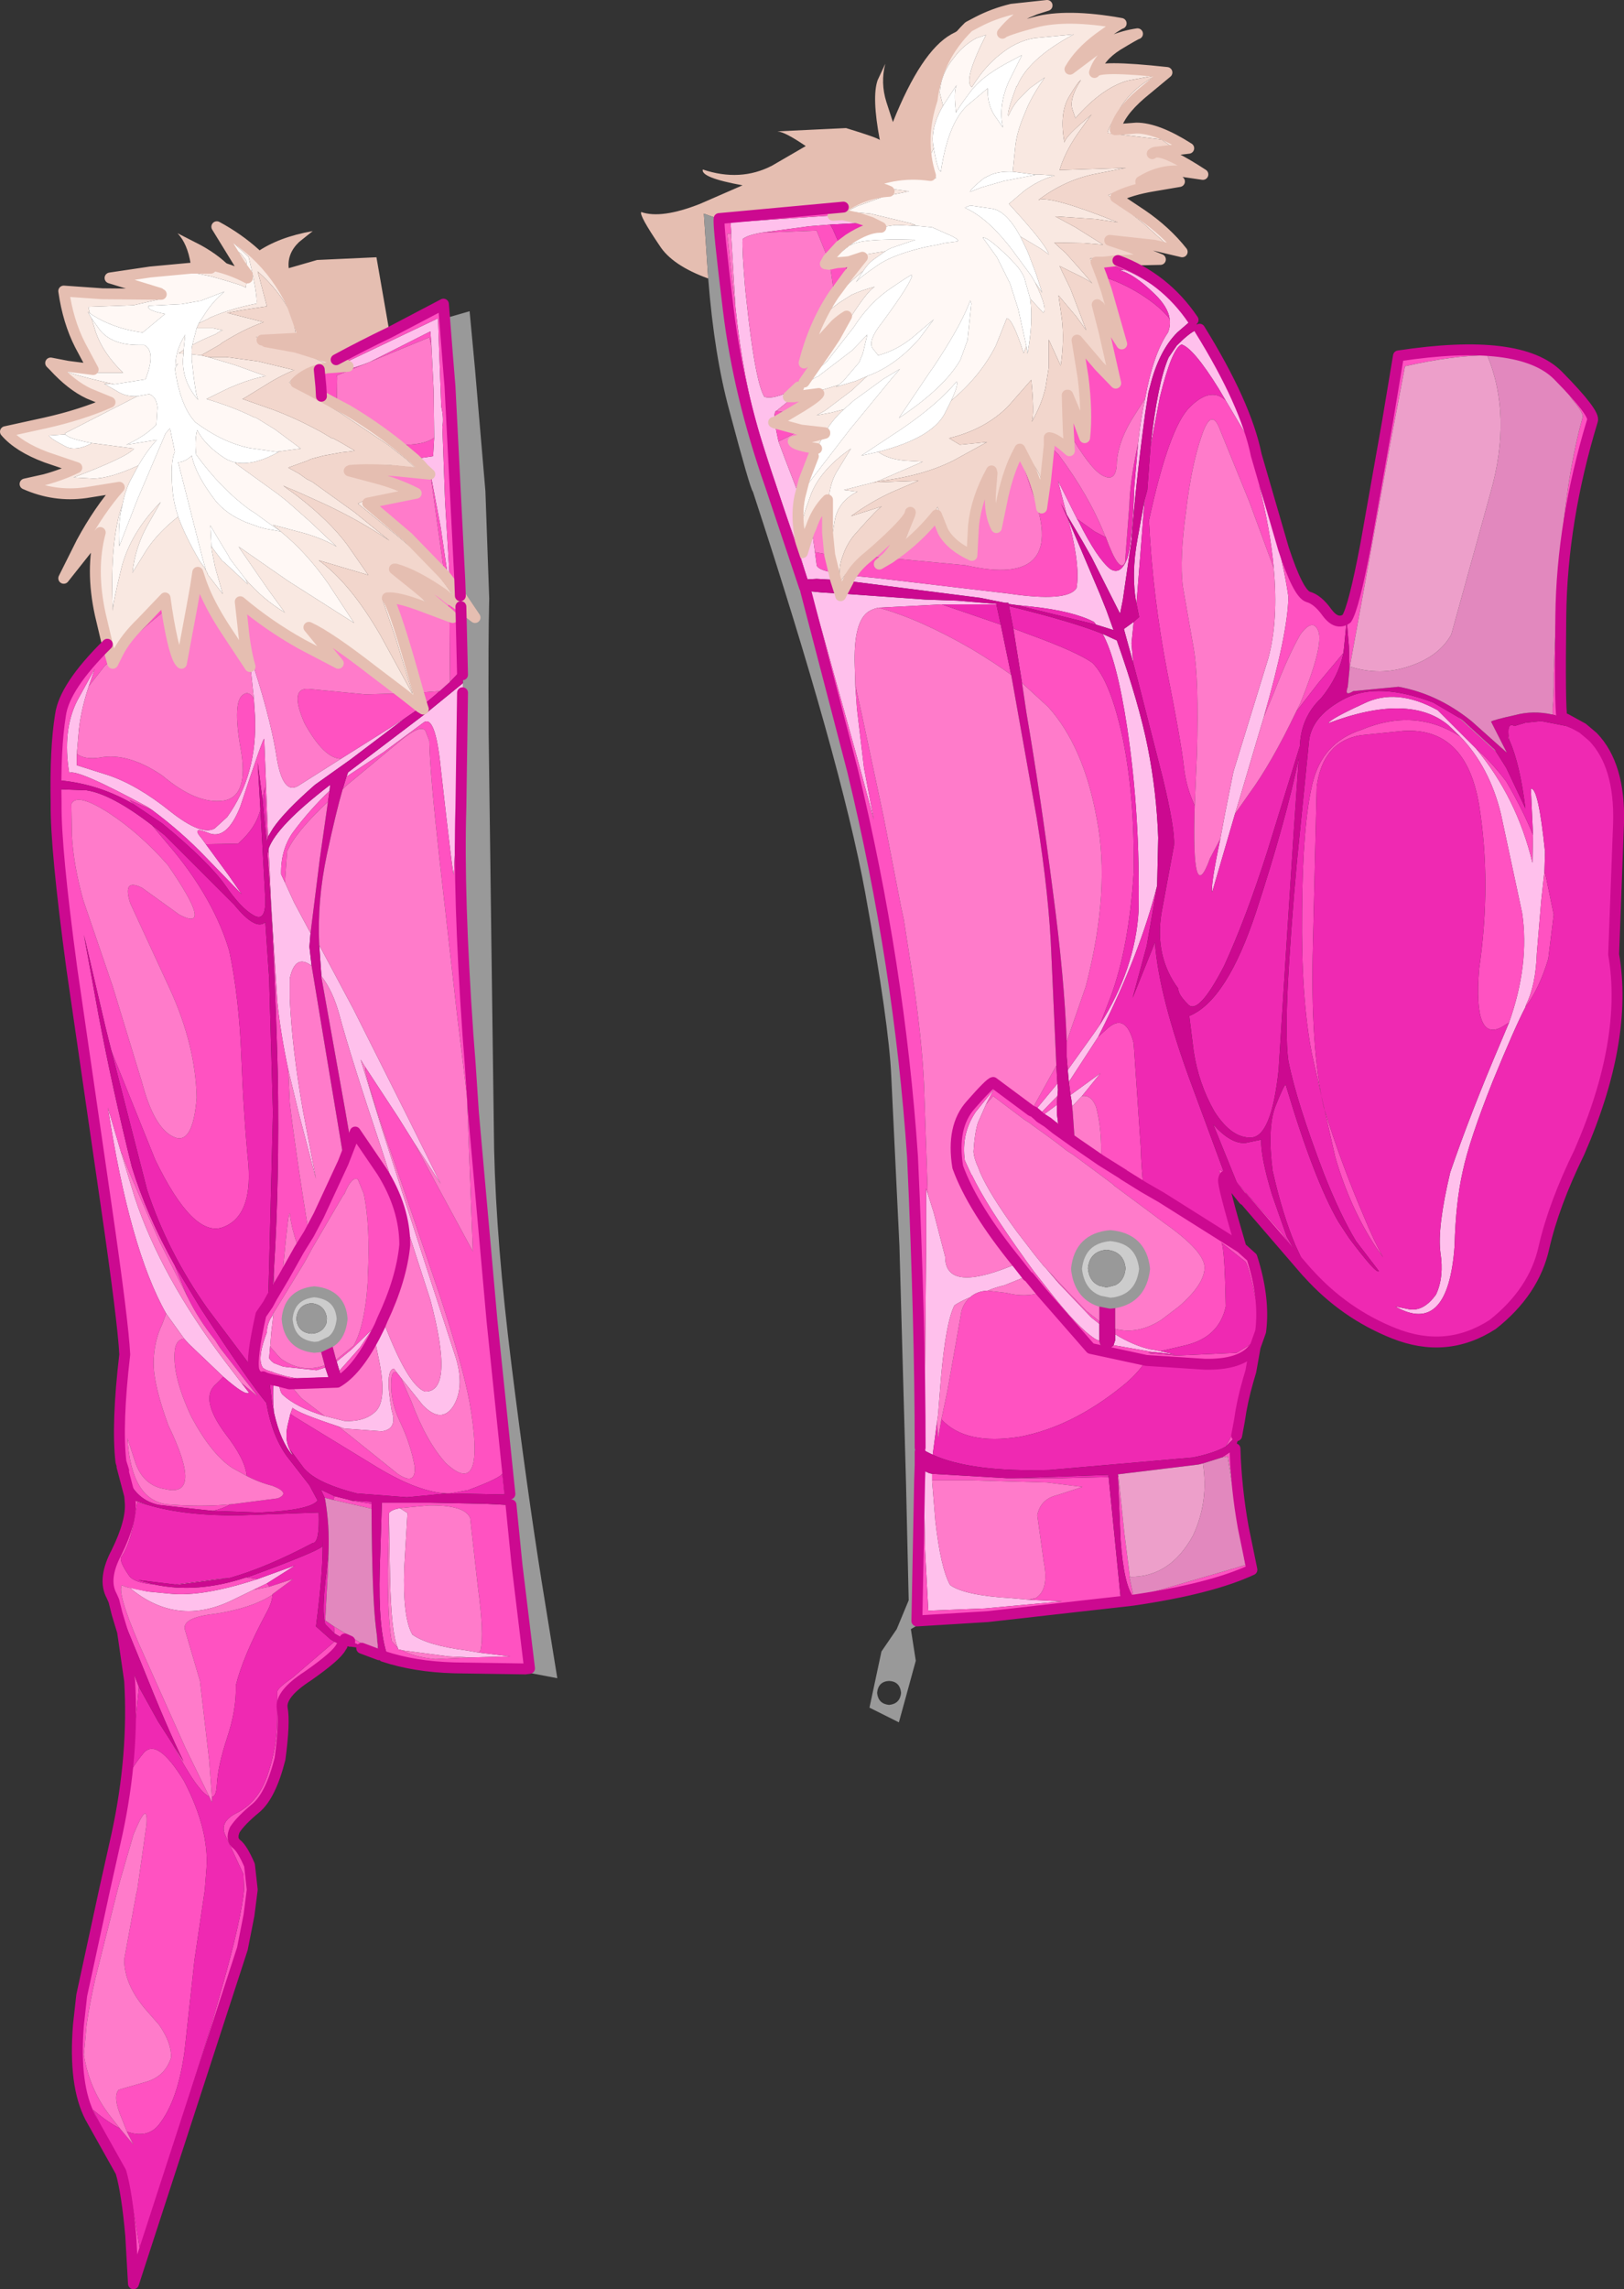 <?xml version="1.0" encoding="UTF-8" standalone="no"?>
<svg xmlns:xlink="http://www.w3.org/1999/xlink" height="210.0px" width="149.05px" xmlns="http://www.w3.org/2000/svg">
  <rect width="100%" height="100%" fill="#333333" stroke="none"/>
  <g transform="matrix(1.0, 0.0, 0.0, 1.0, 0.5, 0.5)">
    <path d="M92.45 15.25 L92.7 12.8 Q92.85 11.65 93.35 10.4 L93.8 9.3 Q94.4 8.0 95.4 6.6 L94.0 7.6 93.3 8.3 Q92.5 9.05 92.05 10.15 91.85 9.95 92.8 7.4 L92.85 7.4 Q93.85 4.9 98.05 2.65 L94.4 3.0 Q92.75 3.3 91.35 4.45 89.9 5.55 88.7 7.5 87.85 6.95 90.0 2.7 L89.1 3.0 Q87.85 3.7 87.05 4.8 85.85 6.25 85.75 8.0 L86.05 9.2 Q84.9 11.2 85.15 12.85 L85.2 13.1 85.0 13.5 Q84.9 14.7 85.4 15.85 L83.35 15.7 Q81.45 15.65 79.55 16.6 L82.95 17.05 80.7 17.5 78.2 18.4 77.2 18.9 78.85 19.05 79.4 19.1 83.15 20.0 83.55 20.15 83.3 20.15 83.0 20.2 81.95 20.15 81.65 20.15 80.35 20.35 79.45 19.9 78.25 19.5 76.85 19.2 75.95 19.25 Q76.4 18.8 76.9 18.5 78.75 17.2 81.1 17.05 79.85 16.45 78.25 16.8 81.35 15.1 84.9 15.6 83.85 12.3 85.05 8.65 85.5 4.8 88.4 1.95 L89.25 1.5 Q90.7 0.75 92.35 0.35 L95.6 0.0 94.5 0.35 94.15 0.5 Q92.75 1.0 91.5 2.55 91.7 2.3 94.45 1.55 97.4 0.75 102.4 1.65 102.15 1.7 100.35 3.0 98.55 4.35 97.7 5.85 L99.7 4.35 Q101.5 2.95 103.9 2.6 103.7 2.65 102.05 3.65 100.4 4.7 99.95 6.15 100.2 5.45 106.6 6.15 L104.25 8.1 Q102.2 9.85 101.85 11.4 L103.8 11.25 Q105.7 11.25 108.6 13.1 L105.7 13.45 Q105.4 13.45 105.25 13.6 105.4 13.45 105.7 13.45 106.75 13.45 109.9 15.5 L107.85 15.2 Q106.0 15.05 104.2 16.15 L104.45 15.65 Q104.85 15.05 108.35 15.05 108.35 14.6 105.25 13.6 L105.2 13.55 106.95 12.9 106.1 12.3 101.15 11.7 Q101.1 11.5 102.2 9.6 103.25 7.7 105.65 6.4 L103.0 6.9 Q100.65 7.55 98.2 10.35 L97.9 9.45 Q97.65 8.5 98.7 6.85 98.5 6.9 97.6 8.4 96.7 9.95 97.2 12.6 97.15 12.1 99.7 10.0 99.55 10.15 98.35 11.85 97.2 13.55 96.75 15.1 L102.85 14.9 99.8 15.5 Q97.1 16.1 94.8 17.85 95.85 17.4 102.1 19.9 L100.1 19.6 96.35 19.35 98.2 20.35 100.75 21.95 99.0 21.8 96.25 21.75 96.9 22.35 97.3 22.7 98.9 24.5 99.75 25.5 Q99.25 25.1 97.85 24.45 L96.75 23.9 97.0 24.45 97.75 26.0 99.2 29.8 98.25 28.5 96.65 26.6 96.95 28.7 Q97.2 30.7 96.85 33.05 L95.75 30.65 95.75 33.25 95.45 35.1 Q95.1 36.6 94.2 38.2 94.45 37.45 94.15 34.35 L92.0 36.8 Q89.9 38.9 86.6 39.7 L87.6 40.3 90.1 40.05 87.0 41.75 Q84.1 43.2 80.05 43.65 L84.2 41.85 82.5 41.75 Q80.95 41.6 80.1 40.95 85.0 39.7 86.2 37.45 L86.8 36.25 Q89.5 34.0 90.9 31.2 L91.9 28.7 Q92.45 28.75 93.45 31.9 L93.7 31.25 93.8 31.95 Q94.35 29.0 94.05 26.9 L95.25 28.2 Q95.7 27.9 94.5 25.4 L95.15 26.35 94.6 24.65 93.9 22.8 93.75 22.45 93.15 21.2 93.5 21.4 95.0 22.3 95.5 22.65 95.75 22.85 95.7 22.65 95.5 22.3 Q94.8 21.15 92.1 18.2 L93.45 17.05 Q94.75 16.05 96.3 15.6 L94.85 15.5 94.35 15.5 92.45 15.25 M100.4 27.6 L101.75 29.55 101.0 26.8 100.3 24.8 99.55 23.2 103.95 23.05 101.3 21.55 103.2 21.45 Q105.0 21.4 106.55 21.9 L104.45 20.0 101.2 17.4 102.5 16.9 Q103.65 16.45 104.25 16.3 L104.2 16.2 Q104.95 15.95 107.75 16.15 L105.4 16.55 Q103.25 16.9 101.9 17.6 L104.3 19.2 Q106.5 20.7 108.0 22.6 L105.45 22.0 101.35 21.55 103.3 22.2 106.0 23.3 103.65 23.35 102.1 23.4 100.8 23.55 100.1 23.55 100.6 24.85 101.05 26.15 102.45 31.05 101.3 29.25 100.4 27.6 M100.2 27.45 L100.85 30.0 101.9 34.65 100.4 33.1 98.35 30.7 98.9 34.1 Q99.3 37.25 99.05 39.65 L98.4 37.9 97.5 35.75 Q98.2 36.1 98.8 37.9 L98.15 30.4 99.55 31.7 101.15 33.5 100.75 30.95 100.05 27.3 100.2 27.45 M97.45 35.75 L97.5 37.65 97.55 39.05 97.65 40.85 Q96.4 39.7 95.8 39.65 L95.8 40.35 95.45 43.65 95.1 46.1 Q94.85 44.35 94.05 42.55 L93.1 40.7 93.0 40.9 Q92.1 42.55 91.55 45.0 L90.95 47.9 Q90.3 46.7 90.4 44.75 L90.55 42.9 90.6 44.45 90.8 46.95 91.35 44.2 Q91.85 41.7 92.85 40.4 L92.9 40.4 94.1 41.8 Q95.2 43.15 95.25 44.45 L95.4 42.25 95.55 40.1 95.6 39.35 Q96.25 39.35 97.25 40.25 L97.3 38.65 97.3 38.5 97.4 35.7 97.45 35.75 M78.7 24.4 L78.6 24.45 77.45 25.45 76.1 26.95 75.1 28.35 76.15 27.55 76.55 27.25 77.65 26.55 Q78.65 26.1 79.8 25.8 79.25 26.05 77.8 28.25 L76.85 29.75 75.95 31.25 74.35 33.45 73.9 34.0 73.3 34.55 75.45 31.45 76.15 30.4 77.2 28.5 Q76.7 28.8 76.2 29.25 L74.7 30.9 73.3 32.8 Q74.2 29.25 76.05 26.5 L76.35 26.1 77.3 24.8 78.25 23.6 78.65 23.1 77.45 23.5 77.0 23.55 76.3 23.6 75.6 23.75 75.25 23.7 75.5 23.25 76.6 22.05 77.4 21.45 Q79.1 20.35 80.25 20.35 78.85 20.7 77.8 21.75 L76.75 22.6 75.7 23.6 76.95 23.3 77.65 23.05 80.75 22.55 79.9 23.15 Q79.2 23.6 78.7 24.4 M79.1 34.0 L78.65 34.4 77.7 35.3 75.25 37.15 74.45 37.6 75.8 37.35 76.95 37.05 Q75.9 38.0 75.2 39.2 L73.0 38.95 70.6 38.3 70.5 38.25 70.6 38.25 72.05 37.4 Q74.45 36.0 74.65 35.6 L72.35 35.9 71.85 35.9 72.8 35.0 73.3 34.75 72.6 35.5 72.7 35.6 Q73.25 35.85 76.5 34.8 L76.2 35.0 78.05 34.45 79.1 34.0 M73.65 43.15 L73.25 45.85 73.15 47.2 73.4 46.35 73.95 44.8 Q74.85 42.55 77.6 40.65 L76.25 42.85 Q75.05 45.0 75.8 49.1 L76.1 47.3 Q76.4 45.5 78.2 44.6 L76.95 44.45 79.7 43.75 83.8 43.6 81.45 44.6 Q79.55 45.45 77.6 46.85 L80.45 45.95 Q80.15 46.05 78.2 48.25 77.25 49.25 76.85 50.5 76.55 51.25 76.55 52.15 L76.55 52.75 76.6 53.0 76.7 52.75 77.05 52.25 78.7 50.55 79.2 50.15 81.95 47.85 83.05 46.5 82.95 47.75 Q82.8 48.9 82.05 49.7 L83.55 48.4 Q84.9 47.2 85.55 46.0 L86.15 47.65 Q86.8 49.15 88.4 50.05 88.3 49.8 88.55 47.2 88.75 44.6 90.5 42.65 L90.5 42.7 Q89.1 45.25 88.85 47.7 L88.7 50.45 Q86.8 49.6 86.05 48.25 L85.45 46.75 Q84.05 48.5 82.25 49.9 L81.15 50.7 80.2 51.25 80.9 50.65 Q81.85 49.6 82.35 48.3 L83.0 46.7 Q82.65 47.5 79.85 50.0 L79.15 50.6 Q78.15 51.4 77.6 52.3 L77.4 52.65 77.35 52.8 76.75 53.95 76.65 54.15 76.6 53.95 76.2 52.7 76.05 52.05 75.65 50.4 75.45 48.35 75.45 45.35 Q74.45 46.35 73.95 47.85 L73.75 48.3 73.35 49.55 73.15 50.2 72.85 48.3 Q72.6 46.55 72.9 45.1 L73.3 43.55 74.15 41.35 73.65 43.15 M41.75 54.15 L43.1 56.15 41.8 55.15 41.75 55.1 40.95 54.55 40.9 54.55 40.55 54.3 40.2 54.0 Q37.6 52.2 35.8 51.7 37.1 51.7 39.0 52.95 L40.5 53.85 40.85 54.05 40.9 54.1 41.2 54.35 40.85 53.8 40.75 53.65 40.4 53.15 Q38.85 51.05 36.2 48.85 L32.35 45.7 Q33.05 45.3 34.55 44.95 L36.25 44.6 33.5 43.5 31.45 42.7 31.55 42.7 33.8 43.3 Q35.95 43.85 37.7 44.75 L35.95 45.1 33.25 45.65 36.95 48.8 40.3 52.25 40.65 52.7 40.8 52.9 41.7 54.05 41.75 54.15 M9.35 58.6 L8.7 55.85 Q7.8 51.7 8.7 48.35 L7.45 49.9 5.35 52.55 7.0 49.25 Q8.6 46.3 10.45 44.2 L7.35 44.7 Q4.5 45.1 1.8 43.9 L3.6 43.5 Q5.25 43.05 6.55 42.4 L3.75 41.45 Q1.2 40.5 0.0 39.1 L3.65 38.3 Q7.0 37.55 9.6 36.4 L7.65 35.6 Q6.05 34.85 4.45 33.1 5.45 33.75 10.0 34.75 L9.05 34.7 10.35 35.45 Q11.1 35.9 12.1 35.85 L5.45 39.25 5.5 39.35 4.0 39.45 Q4.05 39.7 5.6 40.5 6.55 40.9 7.95 40.15 L11.8 40.65 Q11.25 41.4 6.25 43.3 L8.05 43.4 Q9.6 43.4 12.2 42.2 L11.4 43.7 Q10.95 44.65 10.75 45.75 9.55 49.0 9.85 55.55 9.85 54.9 10.55 52.0 11.3 48.55 14.25 45.55 L13.0 47.75 Q11.9 49.75 11.65 52.05 L12.95 49.95 Q14.0 48.35 15.85 46.9 16.5 48.7 17.85 51.0 L18.25 51.55 18.55 52.1 18.55 52.15 18.6 52.25 19.95 54.0 19.35 51.9 19.3 51.7 19.25 51.55 18.95 50.05 18.9 49.6 19.1 49.9 19.9 50.95 20.1 51.1 22.25 53.1 22.05 52.65 Q23.6 54.45 25.65 55.7 L24.05 53.5 21.6 49.95 21.4 49.65 21.7 49.85 25.95 52.8 32.0 56.65 29.6 53.0 Q27.6 50.15 25.25 48.25 L25.3 48.25 25.2 48.2 24.55 47.65 26.8 48.25 Q28.85 48.75 30.4 49.65 L27.9 47.3 26.15 45.75 25.8 45.45 25.05 44.85 21.1 42.0 21.25 41.95 Q22.85 42.2 25.1 40.95 L24.85 40.95 27.1 40.65 24.75 38.9 23.05 37.85 22.75 37.75 Q20.95 36.85 18.45 36.1 L20.5 35.1 21.35 34.75 Q22.75 34.2 23.9 34.0 L21.1 33.0 20.45 32.8 18.6 32.25 20.25 32.25 23.2 32.65 26.5 33.45 Q25.05 34.05 23.5 35.05 L21.95 36.0 21.75 36.1 22.05 36.2 24.6 37.1 Q26.6 37.85 28.55 38.9 L28.85 39.05 29.95 39.7 30.05 39.7 30.7 40.05 31.9 40.75 32.05 40.85 31.75 40.9 30.85 41.0 29.2 41.3 28.05 41.6 27.75 41.75 25.95 42.4 26.95 42.95 27.65 43.45 28.15 43.7 32.05 46.5 35.25 49.1 Q32.45 47.2 29.1 45.65 L27.1 44.75 26.65 44.55 25.8 44.2 25.5 44.05 25.75 44.25 26.45 44.75 26.85 45.05 Q29.75 47.3 31.35 49.45 L33.3 52.25 28.75 50.9 Q31.65 53.0 34.4 57.75 L37.3 63.05 37.35 63.15 37.35 63.05 35.8 58.0 34.55 54.35 37.2 54.5 38.75 54.9 37.05 53.1 35.65 51.7 35.7 51.7 37.75 53.35 40.75 55.85 41.05 56.15 40.75 56.05 38.35 55.15 Q36.0 54.25 35.05 54.35 35.7 55.1 37.9 63.05 L38.25 64.25 38.35 64.55 38.1 64.4 36.45 63.1 33.75 61.05 Q29.7 57.9 27.85 57.05 L30.55 60.35 27.2 58.6 Q24.15 56.9 21.55 54.7 L21.8 56.95 Q22.0 59.1 22.45 60.65 L20.3 57.4 Q18.65 54.9 17.95 52.9 L17.65 52.0 17.45 53.3 17.1 55.25 16.15 60.35 Q15.5 59.85 14.8 55.4 L14.65 54.35 12.5 56.6 Q11.05 58.0 10.35 59.35 L9.85 60.35 9.75 60.0 9.35 58.6 M4.15 32.8 L5.7 33.1 8.05 33.4 6.85 31.15 Q5.75 29.0 5.35 26.2 L8.9 26.45 14.3 26.5 14.6 26.85 11.75 27.5 7.6 27.65 7.75 28.25 7.55 28.1 7.9 28.7 8.25 29.85 Q8.9 31.85 10.8 33.7 L8.15 33.7 Q5.8 33.65 4.15 32.8 M14.15 26.4 L9.6 25.0 13.3 24.45 17.05 24.1 18.85 24.1 18.8 23.8 Q20.6 24.15 22.2 25.0 L22.05 25.9 Q21.95 25.7 18.85 24.85 L17.15 24.5 10.7 24.9 12.5 25.55 Q13.6 26.0 14.15 26.4 M21.55 23.8 L19.4 20.3 Q21.35 21.35 22.9 22.75 25.0 24.7 26.3 27.4 L27.4 30.5 23.55 30.7 23.0 30.4 26.65 30.15 26.35 28.5 Q25.15 26.15 23.15 24.4 L24.0 27.6 21.7 27.95 20.35 28.2 23.7 29.05 Q21.85 29.7 19.8 31.0 L19.7 31.1 17.95 32.1 17.1 32.0 Q17.05 31.55 17.15 31.15 17.95 30.7 19.3 30.15 19.55 29.95 19.95 29.8 L19.05 29.6 17.55 29.6 17.75 29.15 18.6 28.75 18.75 28.65 Q20.7 27.8 23.05 27.35 23.15 26.55 22.35 23.2 L22.3 23.05 20.4 21.3 Q20.6 22.15 21.6 22.75 L22.1 23.4 22.2 24.7 21.55 23.8 M23.9 30.85 L26.65 31.35 30.35 32.5 31.0 32.85 31.45 33.1 30.25 33.2 29.5 33.25 28.8 33.4 Q27.5 33.75 26.65 34.6 L28.1 35.35 29.0 35.85 30.4 36.6 31.35 37.1 Q33.8 38.55 36.0 40.3 L37.55 41.6 38.1 42.15 38.4 42.5 38.95 43.0 35.95 42.7 Q33.4 42.5 31.65 42.65 32.4 42.3 33.4 42.2 L35.15 42.15 37.6 42.4 37.25 42.05 36.75 41.6 35.1 40.3 30.7 37.35 30.35 37.15 29.05 36.35 27.75 35.55 Q26.3 34.7 26.05 34.6 26.75 33.65 28.05 33.25 L29.5 32.95 29.55 32.95 Q28.45 32.3 25.95 31.5 L23.9 30.85 M16.35 31.6 L16.35 31.95 15.9 31.9 16.35 31.6 M75.2 39.25 L74.45 40.65 Q72.45 40.35 72.3 40.0 L75.2 39.25 M83.05 46.5 L83.0 46.7 83.05 46.5" fill="#f9e8e1" fill-rule="evenodd" stroke="none"/>
    <path d="M86.05 9.2 L85.75 8.0 Q85.85 6.25 87.05 4.8 87.85 3.7 89.1 3.0 L90.0 2.7 Q87.85 6.95 88.7 7.5 89.9 5.55 91.35 4.45 92.75 3.3 94.4 3.0 L98.05 2.65 Q93.85 4.9 92.85 7.4 L92.8 7.4 Q91.85 9.95 92.05 10.15 92.5 9.05 93.3 8.3 L94.0 7.6 95.4 6.6 Q94.4 8.0 93.8 9.3 L93.35 10.4 Q92.85 11.65 92.7 12.8 L92.45 15.25 Q91.0 15.2 90.2 15.65 L89.8 15.85 Q88.5 16.9 88.55 17.1 L89.55 16.7 91.65 16.1 94.5 15.55 94.35 15.5 94.85 15.5 96.3 15.6 Q94.75 16.05 93.45 17.05 L92.1 18.2 Q94.8 21.15 95.5 22.3 L95.7 22.65 95.75 22.85 95.5 22.65 95.0 22.3 93.5 21.4 93.15 21.2 Q91.9 18.9 90.6 18.65 L88.55 18.35 88.05 18.55 88.35 18.7 Q90.35 19.7 92.5 22.55 L92.6 22.7 92.75 22.9 94.15 24.8 94.5 25.4 Q95.7 27.9 95.25 28.2 L94.05 26.9 93.5 24.95 Q93.1 24.1 92.5 23.55 L92.0 23.0 91.5 22.55 Q90.05 21.2 89.7 21.3 L90.6 22.55 91.0 23.1 92.2 25.5 92.95 27.85 93.7 31.25 93.45 31.9 Q92.45 28.75 91.9 28.7 L90.9 31.2 Q89.5 34.0 86.8 36.25 87.5 34.75 87.3 34.5 85.55 36.6 82.25 38.85 L78.55 41.3 80.1 40.95 Q80.95 41.6 82.5 41.75 L84.2 41.85 80.05 43.65 79.7 43.75 76.95 44.45 78.2 44.6 Q76.4 45.5 76.1 47.3 L75.8 49.1 Q75.05 45.0 76.25 42.85 L77.6 40.65 Q74.85 42.55 73.95 44.8 L73.4 46.35 73.15 47.2 73.25 45.85 73.65 43.15 Q73.5 43.6 73.5 44.1 L77.5 38.9 81.4 34.15 82.1 33.35 80.6 34.25 77.85 36.25 76.95 37.05 75.8 37.35 74.45 37.6 75.25 37.15 77.7 35.3 78.65 34.4 79.1 34.0 79.6 33.8 Q81.85 32.85 83.85 30.6 L85.2 28.8 83.5 30.25 Q81.95 31.6 80.1 32.1 L79.55 31.4 Q79.2 30.65 80.45 29.1 83.25 25.3 83.2 24.7 83.0 24.75 81.1 26.05 79.25 27.35 77.9 29.45 L77.75 29.65 75.4 32.65 74.45 33.5 73.9 34.0 74.35 33.45 75.95 31.25 76.85 29.75 77.8 28.25 Q79.25 26.05 79.8 25.8 78.65 26.1 77.65 26.55 L76.55 27.25 76.15 27.55 75.1 28.35 76.1 26.95 77.45 25.45 78.6 24.45 78.7 24.4 78.05 25.4 Q78.35 25.0 79.95 23.9 81.4 22.85 84.5 22.15 L85.55 21.95 86.2 21.8 87.35 21.65 Q87.65 21.55 86.85 21.15 L85.05 20.35 84.0 20.25 83.4 20.2 83.0 20.2 83.3 20.15 83.55 20.15 83.15 20.0 79.4 19.1 78.85 19.05 77.2 18.9 78.2 18.4 80.7 17.5 82.95 17.05 79.55 16.6 Q81.45 15.65 83.35 15.7 L85.4 15.85 Q84.9 14.7 85.0 13.5 L85.2 13.1 Q85.55 15.15 85.85 15.25 86.5 10.85 88.25 9.2 L90.15 7.6 Q90.1 9.0 90.75 10.05 L91.55 11.2 Q91.1 9.2 92.1 6.95 L92.35 6.45 93.3 4.55 91.8 5.35 Q89.5 6.6 88.5 8.0 87.3 9.6 87.25 9.85 87.0 7.9 87.3 7.3 L86.05 9.2 M88.55 27.05 L88.4 27.45 Q87.5 29.7 85.05 33.35 L85.0 33.4 82.0 37.85 Q86.2 35.05 87.65 32.5 L88.3 30.7 88.65 27.35 88.55 27.05 M4.45 33.1 L4.15 32.8 Q5.8 33.65 8.15 33.7 L10.8 33.7 Q8.9 31.85 8.25 29.85 L7.9 28.7 8.65 29.75 Q9.75 31.15 12.25 31.15 L12.75 31.15 Q13.85 31.75 12.85 34.3 L10.0 34.75 Q5.45 33.75 4.45 33.1 M14.3 26.5 L14.15 26.4 Q13.6 26.0 12.5 25.55 L10.7 24.9 17.15 24.5 18.85 24.85 Q21.95 25.7 22.05 25.9 L22.2 25.0 22.2 24.7 22.1 23.4 21.6 22.75 Q20.6 22.15 20.4 21.3 L22.3 23.05 22.35 23.2 Q23.15 26.55 23.05 27.35 20.7 27.8 18.75 28.65 L18.6 28.75 17.75 29.15 18.4 28.15 Q19.05 27.15 20.1 26.25 L17.9 27.1 17.85 27.1 16.15 27.4 13.15 27.55 Q12.85 27.95 14.65 28.3 L12.6 30.0 Q9.85 29.65 7.75 28.25 L7.6 27.65 11.75 27.5 14.6 26.85 14.3 26.5 M17.55 29.6 L19.05 29.6 19.95 29.8 Q19.55 29.95 19.3 30.15 17.95 30.7 17.15 31.15 L17.55 29.6 M17.1 32.0 L17.95 32.1 18.6 32.25 20.45 32.8 21.1 33.0 23.9 34.0 Q22.75 34.2 21.35 34.75 L20.5 35.1 18.45 36.1 Q20.95 36.85 22.75 37.75 L23.05 37.85 24.75 38.9 27.1 40.65 24.85 40.95 22.4 40.6 Q19.95 40.1 17.45 38.25 16.05 36.8 15.55 33.3 L15.85 32.85 15.6 33.05 Q15.6 31.65 16.5 30.2 L16.35 31.6 15.9 31.9 16.35 31.95 16.3 32.4 Q16.2 34.5 17.7 36.2 17.45 35.85 17.1 32.5 L17.1 32.0 M21.25 41.95 L21.1 42.0 25.05 44.85 25.8 45.45 26.15 45.75 27.9 47.3 30.4 49.65 Q28.85 48.75 26.8 48.25 L24.55 47.65 25.2 48.2 24.25 47.55 23.9 47.3 22.95 46.6 22.4 46.25 Q19.75 44.3 17.5 41.2 17.35 39.9 17.6 38.95 18.3 40.35 20.15 41.55 20.65 41.85 21.25 41.95 M25.25 48.25 Q27.6 50.15 29.6 53.0 L32.0 56.65 25.95 52.8 21.7 49.85 21.4 49.65 21.6 49.95 24.05 53.5 25.65 55.7 Q23.6 54.45 22.05 52.65 L20.75 50.95 20.6 50.75 20.45 50.45 19.75 49.3 18.8 47.7 18.9 49.6 18.95 50.05 19.25 51.55 19.3 51.7 19.35 51.9 19.95 54.0 18.6 52.25 18.55 52.15 18.55 52.1 18.25 51.55 18.4 51.8 18.1 50.75 17.4 48.0 15.85 41.9 Q16.45 41.9 17.1 41.3 17.45 43.05 19.25 45.4 20.25 46.65 22.05 47.4 L23.3 47.85 23.85 48.0 25.25 48.25 M15.85 46.9 Q14.0 48.35 12.95 49.95 L11.65 52.05 Q11.9 49.75 13.0 47.75 L14.25 45.55 Q11.3 48.55 10.55 52.0 9.85 54.9 9.85 55.55 9.55 49.0 10.75 45.75 10.3 47.5 10.45 49.6 L12.1 45.35 14.7 39.25 15.1 38.8 15.55 40.95 Q15.1 41.85 15.35 44.65 15.45 45.65 15.85 46.9 M12.2 42.2 Q9.6 43.4 8.05 43.4 L6.25 43.3 Q11.25 41.4 11.8 40.65 L7.95 40.15 Q5.8 39.75 5.5 39.35 L5.45 39.25 12.1 35.85 13.2 35.65 Q13.85 35.9 13.95 36.85 L13.85 38.45 Q12.85 39.5 11.1 40.3 L13.9 39.85 Q13.05 40.75 12.2 42.2 M77.8 21.75 L77.5 22.05 Q78.25 21.35 83.5 21.5 L81.3 22.25 Q81.05 22.35 80.75 22.55 L77.65 23.05 76.95 23.3 75.7 23.6 76.75 22.6 77.8 21.75 M73.3 34.75 L73.65 34.55 74.15 34.25 74.4 34.1 74.65 34.0 74.75 33.9 77.7 31.65 79.1 30.2 78.7 31.9 78.35 32.75 76.9 34.45 76.5 34.8 Q73.25 35.85 72.7 35.6 L72.6 35.5 73.3 34.75" fill="#fff8f5" fill-rule="evenodd" stroke="none"/>
    <path d="M92.45 15.25 L94.35 15.5 94.5 15.55 91.65 16.1 89.55 16.7 88.55 17.1 Q88.5 16.9 89.8 15.85 L90.2 15.65 Q91.0 15.2 92.45 15.25 M93.15 21.2 L93.75 22.45 93.9 22.8 94.6 24.65 95.15 26.35 94.5 25.4 94.15 24.8 92.75 22.9 92.6 22.7 92.5 22.55 Q90.35 19.7 88.35 18.7 L88.05 18.55 88.55 18.35 90.6 18.65 Q91.9 18.9 93.15 21.2 M94.05 26.9 Q94.35 29.0 93.8 31.95 L93.7 31.25 92.95 27.85 92.2 25.5 91.0 23.1 90.6 22.55 89.7 21.3 Q90.05 21.2 91.5 22.55 L92.0 23.0 92.5 23.55 Q93.1 24.1 93.5 24.95 L94.05 26.9 M86.8 36.25 L86.2 37.45 Q85.0 39.7 80.1 40.95 L78.55 41.3 82.25 38.85 Q85.55 36.6 87.3 34.5 87.5 34.75 86.8 36.25 M80.35 20.35 L81.65 20.15 81.95 20.15 83.0 20.2 83.4 20.2 84.0 20.25 85.05 20.35 86.85 21.15 Q87.65 21.55 87.35 21.65 L86.2 21.8 85.55 21.95 84.5 22.15 Q81.4 22.85 79.95 23.9 78.35 25.0 78.05 25.4 L78.7 24.4 Q79.2 23.6 79.9 23.15 L80.75 22.55 Q81.05 22.35 81.3 22.25 L83.5 21.5 Q78.25 21.35 77.5 22.05 L77.8 21.75 Q78.85 20.7 80.25 20.35 L80.35 20.35 M85.2 13.1 L85.15 12.85 Q84.9 11.2 86.05 9.2 L87.3 7.3 Q87.0 7.9 87.25 9.85 87.3 9.6 88.5 8.0 89.5 6.6 91.8 5.35 L93.3 4.55 92.35 6.45 92.1 6.95 Q91.1 9.2 91.55 11.2 L90.75 10.05 Q90.1 9.0 90.15 7.6 L88.25 9.2 Q86.5 10.85 85.85 15.25 85.55 15.15 85.2 13.1 M73.9 34.0 L74.45 33.5 75.4 32.65 77.75 29.65 77.9 29.45 Q79.25 27.35 81.1 26.05 83.0 24.75 83.2 24.7 83.25 25.3 80.45 29.1 79.2 30.65 79.55 31.4 L80.1 32.1 Q81.95 31.6 83.5 30.25 L85.2 28.8 83.85 30.6 Q81.85 32.85 79.6 33.8 L79.1 34.0 78.05 34.45 76.2 35.0 76.5 34.8 76.9 34.45 78.35 32.75 78.7 31.9 79.1 30.2 77.7 31.65 74.75 33.9 74.65 34.0 74.4 34.1 74.15 34.25 73.65 34.55 73.3 34.75 72.8 35.0 Q72.6 35.1 72.55 35.15 L72.45 35.15 73.3 34.55 73.9 34.0 M76.95 37.05 L77.85 36.25 80.6 34.25 82.1 33.35 81.4 34.15 77.5 38.9 73.5 44.1 Q73.5 43.6 73.65 43.15 L74.15 41.35 74.45 40.65 75.2 39.25 75.2 39.2 Q75.9 38.0 76.95 37.05 M88.55 27.05 L88.65 27.35 88.3 30.7 87.65 32.5 Q86.2 35.05 82.0 37.85 L85.0 33.4 85.05 33.35 Q87.5 29.7 88.4 27.45 L88.55 27.05 M17.75 29.15 L17.55 29.6 17.15 31.15 Q17.05 31.55 17.1 32.0 L17.1 32.5 Q17.45 35.85 17.7 36.2 16.2 34.5 16.3 32.4 L16.35 31.95 16.35 31.6 16.5 30.2 Q15.6 31.65 15.6 33.05 L15.85 32.85 15.55 33.3 Q16.05 36.8 17.45 38.25 19.95 40.1 22.4 40.6 L24.85 40.95 25.1 40.95 Q22.85 42.2 21.25 41.95 20.65 41.85 20.15 41.55 18.3 40.35 17.6 38.95 17.35 39.9 17.5 41.2 19.75 44.3 22.4 46.25 L22.95 46.6 23.9 47.3 24.25 47.55 25.2 48.2 25.3 48.25 25.25 48.25 23.85 48.0 23.3 47.85 22.05 47.4 Q20.25 46.65 19.25 45.4 17.45 43.05 17.1 41.3 16.45 41.9 15.85 41.9 L17.4 48.0 18.1 50.75 18.4 51.8 18.25 51.55 17.85 51.0 Q16.5 48.7 15.85 46.9 15.45 45.65 15.35 44.65 15.1 41.85 15.55 40.95 L15.1 38.8 14.7 39.25 12.1 45.35 10.45 49.6 Q10.3 47.5 10.75 45.75 10.95 44.65 11.4 43.7 L12.2 42.2 Q13.05 40.75 13.9 39.85 L11.1 40.3 Q12.85 39.5 13.85 38.45 L13.95 36.85 Q13.85 35.9 13.2 35.65 L12.1 35.85 Q11.1 35.9 10.35 35.45 L9.05 34.7 10.0 34.75 12.85 34.3 Q13.85 31.75 12.75 31.15 L12.25 31.15 Q9.75 31.15 8.65 29.75 L7.9 28.7 7.55 28.1 7.75 28.25 Q9.85 29.65 12.6 30.0 L14.65 28.3 Q12.85 27.95 13.15 27.55 L16.15 27.4 17.85 27.1 17.9 27.1 20.1 26.25 Q19.05 27.15 18.4 28.15 L17.75 29.15 M22.05 52.65 L22.25 53.1 20.1 51.1 19.9 50.95 19.1 49.9 18.9 49.6 18.8 47.7 19.75 49.3 20.45 50.45 20.6 50.75 20.75 50.95 22.05 52.65 M7.95 40.15 Q6.55 40.9 5.6 40.5 4.05 39.7 4.0 39.45 L5.5 39.35 Q5.8 39.75 7.95 40.15" fill="#ffffff" fill-rule="evenodd" stroke="none"/>
    <path d="M89.25 1.5 L88.4 1.95 Q85.5 4.8 85.05 8.65 83.85 12.3 84.9 15.6 81.35 15.1 78.25 16.8 79.85 16.45 81.1 17.05 78.75 17.2 76.9 18.5 L65.5 19.55 65.5 19.6 64.1 19.1 64.5 25.05 Q61.2 23.85 60.05 22.05 58.15 19.25 58.35 18.95 60.2 19.6 63.75 18.2 L67.65 16.5 Q63.8 15.8 64.0 15.05 67.45 16.2 70.35 14.7 L73.45 12.9 Q71.55 11.6 70.85 11.55 L77.15 11.25 Q80.1 12.15 80.25 12.35 79.5 8.4 80.05 6.85 L80.75 5.35 Q80.3 7.1 80.85 8.85 L81.45 10.7 Q84.05 4.2 86.8 2.65 88.55 1.7 89.25 1.5 M17.05 24.1 L17.0 23.7 Q16.7 21.85 15.8 20.9 L17.95 22.0 Q19.85 23.05 20.95 24.35 L21.55 23.8 22.2 24.7 22.2 25.0 Q20.6 24.15 18.8 23.8 L18.85 24.1 17.05 24.1 M22.9 22.75 L23.05 22.65 Q25.05 21.25 28.2 20.7 L26.95 21.7 Q25.85 22.75 26.0 24.1 L28.6 23.35 34.05 23.1 35.25 30.0 Q32.75 31.2 30.35 32.5 L26.65 31.35 23.9 30.85 23.55 30.7 27.4 30.5 26.3 27.4 Q25.0 24.7 22.9 22.75 M28.8 33.4 L28.95 34.95 28.1 35.35 26.65 34.6 Q27.5 33.75 28.8 33.4" fill="#e5beb1" fill-rule="evenodd" stroke="none"/>
    <path d="M80.05 43.65 Q84.1 43.2 87.0 41.75 L90.1 40.05 87.6 40.3 86.6 39.7 Q89.9 38.9 92.0 36.8 L94.15 34.35 Q94.45 37.45 94.2 38.2 95.1 36.6 95.45 35.1 L95.75 33.25 95.75 30.65 96.85 33.05 Q97.2 30.7 96.95 28.7 L96.65 26.6 98.25 28.5 99.2 29.8 97.75 26.0 97.0 24.45 96.75 23.9 97.85 24.45 Q99.25 25.1 99.75 25.5 L98.9 24.5 97.3 22.7 96.9 22.35 96.25 21.75 99.0 21.8 100.75 21.95 98.2 20.35 96.35 19.35 100.1 19.6 102.1 19.9 Q95.85 17.4 94.8 17.85 97.1 16.1 99.8 15.5 L102.85 14.9 96.75 15.1 Q97.2 13.55 98.35 11.85 99.55 10.15 99.7 10.0 97.15 12.1 97.2 12.6 96.7 9.95 97.6 8.4 98.5 6.9 98.7 6.85 97.65 8.5 97.9 9.45 L98.2 10.35 Q100.65 7.55 103.0 6.9 L105.65 6.4 Q103.25 7.7 102.2 9.6 101.1 11.5 101.15 11.7 L106.1 12.3 106.95 12.9 105.2 13.55 105.25 13.6 Q108.35 14.6 108.35 15.05 104.85 15.05 104.45 15.65 L104.2 16.15 104.2 16.2 104.25 16.3 Q103.65 16.45 102.5 16.9 L101.2 17.4 104.45 20.0 106.55 21.9 Q105.0 21.4 103.2 21.45 L101.3 21.55 103.95 23.05 99.55 23.2 100.3 24.8 101.0 26.8 101.75 29.55 100.4 27.6 100.2 27.45 100.05 27.3 100.75 30.95 101.15 33.5 99.55 31.7 98.15 30.4 98.8 37.9 Q98.2 36.1 97.5 35.75 L97.45 35.75 97.4 35.7 97.3 38.5 97.3 38.65 97.25 40.25 Q96.25 39.35 95.6 39.35 L95.55 40.1 95.4 42.25 95.25 44.45 Q95.2 43.15 94.1 41.8 L92.9 40.4 92.85 40.4 Q91.85 41.7 91.35 44.2 L90.8 46.95 90.6 44.45 90.55 42.9 90.5 42.7 90.5 42.65 Q88.75 44.6 88.55 47.2 88.3 49.8 88.4 50.05 86.8 49.15 86.15 47.65 L85.55 46.0 Q84.9 47.2 83.55 48.4 L82.05 49.7 Q82.8 48.9 82.95 47.75 L83.05 46.5 81.95 47.85 79.2 50.15 78.7 50.55 77.05 52.25 76.7 52.75 76.6 53.0 76.55 52.75 76.55 52.15 Q76.55 51.25 76.85 50.5 77.25 49.25 78.2 48.25 80.15 46.05 80.45 45.95 L77.6 46.85 Q79.55 45.45 81.45 44.6 L83.8 43.6 79.7 43.75 80.05 43.65 M17.95 32.1 L19.7 31.1 19.8 31.0 Q21.85 29.7 23.7 29.05 L20.35 28.2 21.7 27.95 24.0 27.6 23.15 24.4 Q25.15 26.15 26.35 28.5 L26.65 30.15 23.0 30.4 23.55 30.7 23.9 30.85 25.95 31.5 Q28.45 32.3 29.55 32.95 L29.5 32.95 28.05 33.25 Q26.75 33.65 26.05 34.6 26.3 34.7 27.75 35.55 L29.05 36.35 30.35 37.15 30.7 37.35 35.1 40.3 36.75 41.6 37.25 42.05 37.6 42.4 35.15 42.15 33.4 42.2 Q32.4 42.3 31.65 42.65 L31.55 42.7 31.45 42.7 33.5 43.5 36.25 44.6 34.55 44.95 Q33.05 45.3 32.35 45.7 L36.2 48.85 Q38.85 51.05 40.4 53.15 L40.75 53.65 40.85 53.8 41.2 54.35 40.9 54.1 40.85 54.05 40.5 53.85 39.0 52.95 Q37.1 51.7 35.8 51.7 L35.7 51.7 35.65 51.7 37.05 53.1 38.75 54.9 37.2 54.5 34.55 54.35 35.8 58.0 37.35 63.05 37.35 63.15 37.3 63.05 34.4 57.75 Q31.65 53.0 28.75 50.9 L33.3 52.25 31.35 49.45 Q29.75 47.3 26.85 45.05 L26.45 44.75 25.75 44.25 25.5 44.05 25.8 44.2 26.65 44.55 27.1 44.75 29.1 45.65 Q32.45 47.2 35.25 49.1 L32.05 46.5 28.15 43.7 27.65 43.45 26.95 42.95 25.95 42.4 27.75 41.75 28.05 41.6 29.2 41.3 30.85 41.0 31.75 40.9 32.05 40.85 31.9 40.75 30.7 40.05 30.05 39.7 29.95 39.7 28.85 39.05 28.55 38.9 Q26.6 37.85 24.6 37.1 L22.05 36.2 21.75 36.1 21.95 36.0 23.5 35.05 Q25.05 34.05 26.5 33.45 L23.2 32.65 20.25 32.25 18.6 32.25 17.95 32.1" fill="#f2d6cc" fill-rule="evenodd" stroke="none"/>
    <path d="M76.85 19.2 L78.25 19.5 79.45 19.9 75.7 20.1 73.8 20.25 69.35 20.85 Q68.0 21.1 67.65 21.45 67.6 22.5 67.9 26.05 L68.2 28.75 Q68.9 34.65 69.65 35.9 70.5 36.2 72.5 35.15 L72.55 35.15 Q72.6 35.1 72.8 35.0 L71.85 35.9 72.35 35.9 70.75 37.2 70.7 37.2 Q70.5 37.55 70.6 38.25 L70.5 38.25 70.6 38.3 70.95 40.0 71.55 41.6 72.9 45.1 Q72.6 46.55 72.85 48.3 L73.15 50.2 73.35 49.55 73.75 48.3 73.95 47.85 74.0 48.0 74.3 50.15 74.45 51.3 Q74.45 51.75 76.05 52.05 L76.2 52.7 74.45 52.6 73.6 52.65 72.65 49.5 Q71.6 46.85 69.2 39.3 67.7 34.4 67.0 27.7 L66.6 20.95 66.6 20.7 66.55 19.9 76.85 19.2 M104.6 36.05 Q105.35 31.95 106.7 30.0 106.95 29.35 106.85 28.75 106.7 27.65 105.45 26.45 103.55 24.6 102.25 24.3 L102.65 24.25 Q103.5 24.45 106.2 26.2 107.5 27.05 108.85 28.95 L108.65 29.05 107.55 30.0 Q105.85 31.7 105.05 34.95 L104.9 35.5 104.6 37.45 Q103.7 44.2 103.35 49.05 L102.55 54.55 102.3 55.8 99.7 50.65 98.85 49.15 97.4 46.7 96.6 43.6 98.35 47.1 98.5 47.35 Q100.2 50.75 101.4 51.7 102.35 52.3 102.95 50.75 103.45 49.2 103.6 44.25 L103.95 40.2 Q104.2 37.85 104.6 36.05 M105.1 40.4 Q105.75 34.6 106.75 32.3 L107.5 31.2 107.55 31.15 Q108.65 30.05 109.25 29.8 L109.4 29.75 Q110.45 31.35 111.5 33.65 L113.1 37.35 113.9 39.45 112.0 36.25 111.35 35.15 Q109.05 31.45 107.95 31.1 107.05 31.45 105.95 35.95 L105.1 40.4 M116.4 51.6 Q116.1 48.15 115.05 44.0 L116.25 47.65 Q117.3 51.1 117.75 54.25 117.7 57.55 115.5 65.25 L114.9 67.25 113.35 72.5 112.85 74.15 110.75 81.35 Q110.6 80.75 111.5 76.45 L111.9 74.3 112.7 70.3 115.9 59.9 Q116.85 56.4 116.4 51.6 M104.55 45.35 L104.45 46.65 103.85 54.3 103.8 54.85 Q103.3 52.2 103.9 48.95 L104.55 45.35 M103.55 56.55 L103.35 58.5 103.5 60.3 102.65 57.2 103.55 56.55 M97.5 47.05 L100.45 54.0 101.05 55.5 101.7 57.3 100.1 56.8 99.9 56.55 Q97.95 55.55 94.2 55.15 L92.75 55.0 92.05 54.9 92.05 54.8 91.75 54.8 89.5 54.35 77.35 52.8 77.4 52.65 77.6 52.3 80.15 52.55 92.05 53.95 Q97.5 54.75 98.3 53.45 98.65 51.55 97.7 47.75 L97.5 47.05 M76.75 53.95 L77.4 54.0 84.4 54.5 87.35 54.6 90.95 54.9 90.95 54.95 85.95 54.95 85.85 54.95 80.1 55.25 Q79.65 55.35 79.3 55.55 77.8 56.4 77.95 60.65 L78.0 62.35 78.15 64.5 78.8 69.95 79.7 74.7 78.15 68.95 75.0 57.6 73.9 53.75 74.9 53.85 76.6 53.95 76.65 54.15 76.75 53.95 M96.55 98.9 L96.6 99.45 96.55 100.05 96.05 100.55 94.8 101.85 94.4 101.5 96.55 98.9 M96.5 100.85 L96.5 101.65 96.6 102.4 96.15 102.85 95.65 102.45 94.95 102.0 96.5 100.85 M97.9 101.0 L97.85 100.5 97.75 99.95 100.5 97.95 98.8 100.05 97.9 101.0 M97.6 98.75 L97.5 97.65 99.9 94.3 100.45 93.5 Q103.7 88.35 104.0 83.05 104.15 74.2 102.95 66.25 102.0 60.0 100.7 57.65 L102.0 58.25 Q104.05 64.05 104.85 68.1 105.65 72.15 105.8 76.35 L105.7 80.75 Q104.1 87.05 100.5 94.2 L100.3 94.6 97.6 98.75 M84.65 109.0 L85.2 110.75 86.25 114.8 Q86.25 118.05 92.15 115.7 L92.9 115.4 93.8 116.55 91.7 117.4 Q90.85 117.6 90.15 117.9 89.15 117.95 88.55 118.5 87.6 118.9 87.1 119.25 86.3 120.8 85.85 126.05 L85.6 129.25 85.5 129.95 85.1 132.95 84.8 132.8 84.3 132.55 84.4 126.2 84.4 124.95 84.5 113.95 84.5 111.75 84.5 108.5 84.65 109.0 M133.5 67.05 L132.4 66.0 Q128.8 63.05 121.4 65.85 121.6 65.45 124.65 64.05 127.65 62.55 131.45 64.65 L134.95 68.15 Q138.7 72.65 140.15 78.65 L140.2 76.1 140.0 71.85 Q140.7 71.7 141.3 77.65 L141.25 79.4 140.95 82.15 140.55 86.95 Q140.45 89.9 139.55 91.7 L139.5 91.9 Q138.55 93.7 136.5 98.7 134.35 104.1 133.75 106.95 133.1 109.8 133.0 113.8 132.4 122.1 127.55 119.35 L128.8 119.6 Q130.15 119.85 131.3 118.25 132.05 116.65 131.7 114.4 131.4 112.1 132.6 107.05 134.45 101.65 137.2 95.2 L138.0 93.3 Q139.9 87.95 139.2 83.25 L137.25 74.15 Q136.2 69.85 133.5 67.05 M90.0 100.8 L89.25 102.5 Q88.95 103.45 88.85 105.15 88.9 105.8 89.3 106.65 L89.45 107.05 Q90.35 109.1 92.8 112.45 L94.45 114.6 95.3 115.65 95.5 115.85 96.65 117.2 99.65 120.35 100.4 120.95 100.4 122.5 100.05 122.35 Q98.45 121.35 95.7 117.8 L94.4 116.15 93.6 115.05 93.5 114.9 Q90.05 110.1 88.7 107.3 L88.65 107.25 88.05 105.95 Q87.7 103.5 89.05 101.5 L90.7 99.45 90.0 100.8 M101.85 121.9 Q103.55 122.95 105.15 123.3 L105.25 123.3 106.0 123.45 107.35 123.75 105.6 123.55 105.15 123.5 104.85 123.45 101.7 122.9 101.85 122.45 101.85 121.9 M102.55 107.2 L102.95 106.75 102.6 107.25 102.55 107.2 M85.05 134.7 L85.05 135.3 85.05 135.4 85.35 139.05 Q85.85 143.4 86.7 144.9 88.0 145.85 92.25 146.1 L93.9 146.25 97.0 146.4 89.9 147.05 84.9 147.25 84.7 147.25 84.4 141.65 84.25 134.4 84.8 134.65 85.05 134.7 M42.0 62.15 L42.0 62.8 41.95 63.05 41.15 79.7 Q41.1 80.2 39.95 69.95 39.45 64.95 38.35 65.8 L34.7 68.5 31.3 70.75 31.45 70.35 38.7 64.85 41.95 62.2 42.0 62.15 M39.1 31.25 L39.0 29.9 34.75 32.05 33.45 32.7 Q30.75 33.8 29.7 33.45 L30.25 33.2 31.45 33.1 31.0 32.85 39.7 28.7 39.9 34.15 40.0 36.8 Q40.25 37.85 40.1 38.65 L40.35 45.55 40.8 52.9 40.65 52.7 39.95 47.9 38.95 42.6 38.85 42.45 38.1 42.15 37.55 41.6 39.25 41.35 39.35 39.65 39.3 35.35 39.1 31.25 M7.65 62.45 Q6.85 64.85 6.7 66.9 L6.55 68.65 6.55 69.7 9.4 70.6 Q12.1 71.5 15.15 73.95 18.0 76.2 19.2 75.5 L20.35 74.45 Q23.15 70.55 22.9 65.15 L22.8 63.6 22.35 59.35 Q24.25 65.0 24.85 68.7 25.4 72.45 26.85 71.6 L30.8 69.1 35.25 66.3 36.65 65.4 31.7 69.15 28.4 71.5 Q25.6 73.95 24.55 75.5 L24.1 76.25 23.95 72.35 23.75 67.3 Q23.75 66.85 21.55 73.5 20.3 76.65 18.6 75.9 17.0 75.25 18.0 76.4 L18.4 76.95 20.45 79.75 21.7 81.55 18.4 78.15 Q16.15 75.8 13.45 73.8 L13.0 73.5 Q6.55 70.0 5.85 70.4 5.2 66.5 6.6 63.75 L8.2 60.85 7.65 62.45 M40.9 54.55 L40.95 54.55 41.0 55.35 40.9 54.55 M24.15 77.35 Q24.9 75.25 29.8 71.5 L29.75 72.05 Q27.9 73.8 26.35 75.9 25.25 77.5 25.3 79.7 L25.65 80.45 26.5 82.3 28.0 85.1 27.9 86.35 28.1 88.1 Q26.6 86.95 26.1 89.25 L26.1 90.2 26.1 90.95 26.1 91.05 26.1 91.15 Q26.3 95.65 27.3 101.35 L28.5 107.65 26.9 101.55 25.95 97.6 Q25.25 94.3 24.95 91.4 L24.4 82.7 24.15 77.35 M29.0 89.05 L28.8 86.2 31.95 92.1 37.05 102.25 39.95 108.1 37.55 104.4 36.05 102.0 33.0 97.35 32.6 96.7 34.55 103.05 38.55 115.5 41.35 124.1 Q42.15 126.8 41.1 128.5 40.0 130.15 38.3 128.4 L36.3 125.9 35.95 125.45 35.65 125.05 Q34.8 125.2 35.45 128.9 36.0 130.6 34.55 130.8 L31.1 130.55 30.55 130.35 Q26.9 129.15 26.35 128.65 L26.15 129.2 25.9 130.25 Q25.55 131.75 26.3 132.85 L26.35 133.0 Q25.25 131.75 24.65 129.1 24.5 127.9 24.6 126.1 L25.1 126.2 Q25.15 127.1 25.4 127.4 26.65 128.6 29.3 129.4 L31.1 129.85 Q33.0 129.95 34.0 128.95 35.05 127.9 34.25 124.1 L33.85 122.15 34.35 121.15 34.6 120.55 35.05 121.65 Q37.05 126.65 38.5 127.15 41.25 127.25 39.0 118.75 L34.55 105.0 Q31.65 96.35 30.65 92.6 30.05 90.4 29.0 89.05 M10.65 105.35 L11.85 109.3 Q14.25 116.6 20.2 124.45 L21.65 126.35 22.35 127.25 Q22.05 127.6 20.0 125.8 L16.8 122.75 16.4 122.3 14.75 120.0 Q11.4 114.1 9.4 101.1 L10.65 105.35 M24.6 120.0 L24.5 120.9 24.4 121.7 24.3 122.95 24.2 124.1 24.4 124.35 24.65 124.55 25.05 124.7 25.45 124.85 25.75 124.9 28.55 125.2 29.35 124.95 29.65 125.85 26.75 125.95 25.75 125.75 25.05 125.55 24.6 125.4 24.5 125.35 24.15 125.25 23.9 125.15 23.65 125.0 Q23.1 124.3 23.8 122.25 L24.0 121.7 24.0 121.65 Q24.0 121.1 24.3 120.5 L24.55 120.1 24.55 120.05 24.6 119.9 24.6 120.0 M30.4 124.4 L31.75 123.3 33.65 121.45 32.55 123.1 30.65 125.25 30.4 124.4 M23.15 144.35 L26.6 143.1 24.0 144.75 22.75 145.35 20.9 146.25 Q15.75 148.8 11.4 145.15 L13.05 145.5 15.15 145.7 Q18.1 146.0 23.15 144.35 M36.2 137.85 L36.9 138.3 36.6 143.35 Q36.45 147.9 37.35 149.45 38.75 150.45 42.3 150.9 L43.45 151.1 46.35 151.45 42.65 151.55 40.65 151.45 36.45 150.9 36.05 150.8 36.0 150.65 Q35.4 149.25 35.3 144.25 L35.2 138.5 35.2 138.3 Q35.4 138.0 36.2 137.85" fill="#ffc0ec" fill-rule="evenodd" stroke="none"/>
    <path d="M76.9 18.5 Q76.4 18.8 75.95 19.25 L76.85 19.2 66.55 19.9 66.6 20.7 66.6 20.95 66.25 20.95 66.65 24.75 67.0 27.7 Q67.7 34.4 69.2 39.3 71.6 46.85 72.65 49.5 L73.6 52.65 73.35 52.7 73.35 53.4 70.2 44.0 Q67.3 35.75 66.35 27.95 65.4 20.2 65.5 19.6 L65.5 19.55 76.9 18.5 M106.85 28.75 Q106.95 29.35 106.7 30.0 105.35 31.95 104.6 36.05 L103.65 37.55 Q102.2 39.75 102.0 41.85 102.0 43.85 100.65 43.1 99.5 42.45 97.55 39.05 L97.5 37.65 97.45 35.75 97.5 35.75 98.4 37.9 99.05 39.65 Q99.3 37.25 98.9 34.1 L98.35 30.7 100.4 33.1 101.9 34.65 100.85 30.0 100.2 27.45 100.4 27.6 101.3 29.25 102.45 31.05 101.05 26.15 100.6 24.85 Q102.45 25.4 104.2 26.5 106.0 27.65 106.85 28.75 M98.35 47.1 L96.6 43.6 97.4 46.7 96.85 45.65 97.5 47.05 97.7 47.75 Q98.65 51.55 98.3 53.45 97.5 54.75 92.05 53.95 L80.15 52.55 77.6 52.3 Q78.15 51.4 79.15 50.6 L80.9 50.65 80.2 51.25 81.15 50.7 88.1 51.35 Q97.75 53.55 94.15 44.4 L93.0 40.9 93.1 40.7 94.05 42.55 Q94.85 44.35 95.1 46.1 L95.45 43.65 95.8 40.35 96.65 41.2 Q99.45 44.95 100.9 48.6 L101.0 48.8 99.95 48.25 98.35 47.1 M108.85 28.95 Q107.5 27.05 106.2 26.2 103.5 24.45 102.65 24.25 L100.8 23.55 102.1 23.4 Q106.4 25.0 109.0 28.85 L108.85 28.95 M109.4 29.75 L109.6 29.7 Q113.85 36.55 114.8 41.25 L117.3 49.85 Q118.65 53.95 119.55 54.25 120.45 54.5 121.3 55.7 122.2 56.9 123.1 56.25 123.75 55.25 124.85 49.45 L126.85 38.15 127.85 32.15 Q139.05 30.45 142.5 33.95 145.95 37.45 145.65 38.1 142.85 47.3 142.75 56.0 142.65 64.4 142.85 65.3 L142.0 65.05 142.0 64.4 142.05 63.85 142.05 63.7 142.1 62.5 142.1 61.6 142.1 61.45 142.1 61.3 142.15 60.05 Q142.3 54.9 142.9 48.45 L142.9 48.4 Q143.55 42.0 144.75 37.8 144.9 37.45 143.85 36.2 L143.05 35.05 Q142.5 34.25 141.55 33.7 139.8 32.2 136.4 32.1 L135.95 32.05 136.0 32.1 Q132.85 32.1 128.45 33.1 L127.05 40.45 124.5 54.55 123.35 60.85 123.3 58.8 123.1 56.4 122.85 58.95 122.8 59.4 120.5 62.15 118.45 64.8 118.85 64.0 Q121.0 58.7 120.5 57.4 120.0 56.15 118.85 57.7 117.75 59.6 116.4 63.1 L115.5 65.25 Q117.7 57.55 117.75 54.25 117.3 51.1 116.25 47.65 L115.05 44.0 Q116.1 48.15 116.4 51.6 L114.15 45.5 111.5 39.0 Q110.7 36.75 109.8 39.45 108.85 42.15 108.35 46.45 107.75 50.75 108.05 53.25 L109.05 58.95 Q109.55 61.75 109.35 68.75 L109.15 73.4 Q108.35 71.7 108.15 69.8 107.9 67.55 106.65 61.25 105.3 54.3 104.95 47.25 106.8 38.7 108.7 36.85 110.55 35.0 111.9 36.15 L112.0 36.25 113.9 39.45 113.1 37.35 113.2 37.5 111.5 33.65 Q110.45 31.35 109.4 29.75 M119.5 116.25 L119.15 115.85 113.55 109.35 113.0 107.95 117.1 112.55 118.55 114.6 119.5 116.25 M112.0 107.45 Q111.9 107.25 111.8 107.7 111.7 108.2 113.4 113.95 L114.4 114.85 Q115.6 118.6 115.2 121.65 L114.7 123.05 114.3 125.3 114.05 126.15 114.15 125.2 114.25 123.55 Q113.0 124.7 110.1 124.65 L104.7 124.3 Q103.85 125.6 102.45 126.7 97.85 130.4 93.1 131.3 88.1 132.1 85.9 129.7 L86.45 127.1 87.75 119.75 Q88.0 118.95 88.55 118.5 89.15 117.95 90.15 117.9 L91.85 118.1 Q93.6 118.55 95.1 118.05 L93.95 116.65 93.8 116.55 92.9 115.4 Q88.75 110.3 87.4 106.55 86.8 102.85 88.6 100.85 90.35 98.85 90.65 98.8 L94.15 101.4 96.45 97.25 96.55 98.9 94.4 101.5 94.8 101.85 96.05 100.55 96.55 100.05 96.5 100.85 94.95 102.0 95.65 102.45 96.15 102.85 96.4 103.05 96.75 103.3 98.15 104.3 100.55 105.95 Q100.65 103.1 100.1 101.05 99.65 99.9 98.8 100.05 L100.5 97.95 97.75 99.95 97.6 98.75 100.3 94.6 101.25 93.75 Q102.85 92.45 103.55 95.2 L104.2 104.8 Q104.25 106.6 104.45 108.4 L106.1 109.35 112.85 113.6 112.05 110.0 111.4 106.85 111.8 106.95 112.0 107.45 M113.25 129.85 L113.0 131.2 112.0 132.2 113.25 129.85 M112.85 132.4 L112.85 132.45 Q112.95 135.95 113.6 139.6 L114.4 143.5 Q110.65 145.25 103.45 146.3 L90.15 147.8 84.45 148.15 83.65 148.2 83.9 135.35 83.95 133.9 84.25 134.4 84.4 141.65 84.7 147.25 84.9 147.25 89.9 147.05 97.0 146.4 93.9 146.25 94.55 146.1 Q95.8 145.35 95.3 142.8 L94.7 138.5 Q95.0 137.0 96.55 136.65 L98.85 135.9 95.6 135.5 88.8 135.3 85.05 135.3 85.05 134.7 91.9 135.1 92.55 135.1 96.95 135.1 101.25 135.0 102.35 146.05 103.55 146.05 113.2 143.25 113.85 143.05 112.2 133.1 112.15 133.1 111.65 133.2 112.85 132.4 M91.35 56.8 L92.3 61.4 Q90.7 60.25 88.7 59.05 83.95 56.3 80.15 55.25 L80.1 55.25 85.85 54.95 85.95 54.95 91.35 56.8 M97.5 97.65 L97.4 96.45 97.4 95.05 99.15 90.0 Q101.45 81.15 100.15 74.55 98.95 67.95 95.7 64.35 L93.3 62.15 92.5 57.15 93.95 57.7 Q98.35 59.3 99.75 60.3 101.4 61.9 102.55 67.25 103.65 72.6 103.55 79.55 103.1 86.45 101.45 90.9 L100.45 93.5 99.9 94.3 97.5 97.65 M78.0 62.35 L78.6 65.05 80.6 74.45 82.2 82.7 82.45 83.85 83.25 89.0 Q84.1 94.7 84.3 98.85 L84.65 109.0 84.5 108.5 84.5 111.75 84.5 113.95 84.4 124.95 84.4 126.2 84.3 125.6 84.15 129.65 84.1 132.45 83.95 132.3 Q83.95 120.95 83.25 105.6 82.05 87.95 77.75 70.2 L73.45 53.7 73.9 53.75 75.0 57.6 78.15 68.95 79.7 74.7 78.8 69.95 78.15 64.5 78.0 62.35 M134.95 68.15 Q136.35 69.35 137.75 71.2 139.25 73.75 140.2 76.1 L140.15 78.65 Q138.7 72.65 134.95 68.15 M141.25 79.4 L141.4 80.0 142.1 83.4 141.6 87.45 Q140.8 90.15 139.5 91.9 L139.55 91.7 Q140.45 89.9 140.55 86.95 L140.95 82.15 141.25 79.4 M137.95 66.9 L138.05 67.45 137.95 67.25 137.95 66.9 M137.5 69.55 L136.8 68.45 136.9 68.6 137.5 69.55 M126.45 114.85 L125.8 113.95 Q123.4 110.3 122.05 105.65 L119.9 96.15 Q118.9 91.0 119.0 83.1 119.05 75.2 119.95 71.4 120.85 67.6 124.45 66.45 129.35 64.4 133.5 67.05 136.2 69.85 137.25 74.15 L139.2 83.25 Q139.9 87.95 138.0 93.3 L137.45 93.65 Q134.7 95.3 135.25 88.4 136.4 80.5 135.25 73.35 134.05 66.2 128.3 66.55 L124.35 66.95 Q120.9 67.55 120.35 71.65 L120.0 86.15 Q119.75 95.65 121.0 101.1 122.55 106.15 124.7 111.15 125.6 113.35 126.45 114.85 M101.85 121.4 Q103.9 121.95 106.05 120.6 L107.7 119.35 Q110.0 117.35 110.05 115.85 110.15 114.35 106.3 111.65 L104.7 110.45 101.8 108.3 101.65 108.15 100.45 107.25 97.95 105.4 97.4 105.05 96.5 104.35 95.35 103.5 94.85 103.15 94.1 102.6 94.05 102.55 93.65 102.3 93.5 102.2 90.65 100.05 90.0 100.8 90.7 99.45 89.05 101.5 Q87.7 103.5 88.05 105.95 L88.65 107.25 88.7 107.3 Q90.05 110.1 93.5 114.9 L93.6 115.05 94.4 116.15 95.7 117.8 Q98.45 121.35 100.05 122.35 L100.4 122.5 Q100.5 123.15 101.1 123.2 101.5 123.15 101.7 122.9 L104.85 123.45 105.15 123.5 105.6 123.55 105.1 123.6 104.85 123.6 105.1 123.65 107.5 123.85 113.0 123.6 114.3 122.8 114.75 122.1 Q115.25 120.95 114.85 119.2 114.15 115.7 113.8 115.25 L113.75 115.2 111.6 113.5 Q111.9 113.9 112.0 119.35 111.4 122.15 108.35 122.9 L106.0 123.45 105.25 123.3 105.15 123.3 Q103.55 122.95 101.85 121.9 L101.85 121.4 M95.5 115.85 L96.7 117.15 99.2 119.75 100.4 120.7 100.4 120.95 99.65 120.35 96.65 117.2 95.5 115.85 M102.55 107.2 L100.55 105.95 102.55 107.2 102.6 107.25 102.95 106.75 102.55 107.2 M104.45 108.4 L102.6 107.25 104.45 108.4 M94.95 102.0 L94.8 101.85 94.95 102.0 M94.4 101.5 L94.15 101.4 94.4 101.5 M114.25 123.55 L114.7 123.05 114.25 123.55 M113.4 113.95 L112.85 113.6 113.4 113.95 M104.7 124.3 L99.6 123.2 95.1 118.05 99.6 123.2 104.7 124.3 M83.95 132.7 L84.05 133.7 83.95 133.8 83.95 132.7 M102.1 134.95 L102.15 134.95 102.7 140.2 103.2 144.15 103.15 144.15 103.55 146.05 Q102.65 144.95 102.35 140.8 L102.1 134.95 M40.6 32.5 L40.8 34.95 41.7 52.7 41.75 54.15 41.7 54.05 40.8 52.9 40.35 45.55 40.1 38.65 Q40.25 37.85 40.0 36.8 L39.9 34.15 39.7 28.7 31.0 32.85 30.35 32.5 Q32.75 31.2 35.25 30.0 L40.2 27.4 40.6 32.5 M41.8 55.15 L41.95 61.4 41.9 60.9 40.8 62.05 40.75 56.05 41.05 56.15 40.75 55.85 40.55 54.3 40.9 54.55 41.0 55.35 40.95 54.55 41.75 55.1 41.8 55.15 M42.65 97.05 L42.95 101.55 44.65 120.6 46.3 136.55 45.9 136.6 45.8 136.6 45.6 134.65 Q45.55 135.05 42.45 136.2 L40.8 136.5 40.55 136.5 Q37.95 136.4 34.2 134.15 L26.5 129.45 26.15 129.2 26.35 128.65 Q26.9 129.15 30.55 130.35 L31.45 131.05 36.0 134.7 Q37.7 135.85 37.55 134.0 37.2 132.0 36.2 129.9 35.2 127.8 35.45 125.75 35.6 125.15 35.95 125.45 L36.3 125.9 37.25 128.05 Q38.65 131.8 40.45 133.75 44.15 137.15 42.6 128.15 41.95 124.7 39.9 118.45 L35.75 106.25 Q33.65 100.35 33.05 97.8 L33.0 97.35 36.05 102.0 37.55 104.4 39.35 107.75 42.9 114.3 42.35 99.95 41.45 92.6 39.8 78.0 Q38.95 70.3 38.9 67.45 L38.55 66.55 Q38.15 65.9 36.25 67.45 L31.25 71.6 30.95 71.9 31.3 70.75 34.7 68.5 38.35 65.8 Q39.45 64.95 39.95 69.95 41.1 80.2 41.15 79.7 L41.95 63.05 41.8 73.6 Q41.55 81.5 42.45 94.45 L42.65 97.05 M46.4 137.55 L46.95 143.05 48.1 152.55 47.7 152.6 41.2 152.5 Q37.55 152.4 34.7 151.45 L35.05 151.35 Q34.2 148.95 34.35 143.5 L34.55 137.35 39.05 137.35 44.0 137.45 45.95 137.55 46.4 137.55 M34.3 151.3 L32.7 150.7 33.05 150.65 31.6 150.05 31.15 149.85 31.15 149.9 30.2 149.35 30.15 148.7 34.2 151.2 34.1 149.6 34.3 151.3 M30.9 150.45 L30.8 150.6 Q30.4 151.4 27.75 153.25 25.2 154.9 25.4 156.2 25.65 157.5 25.2 160.85 24.35 164.2 23.0 165.35 21.6 166.5 21.05 167.35 20.65 168.25 21.25 168.7 21.75 169.1 22.4 170.6 L22.65 172.85 22.35 175.2 21.75 178.25 11.75 209.0 11.5 204.6 Q11.15 200.65 10.6 198.75 L7.8 193.75 Q6.25 190.8 6.7 185.25 L7.0 182.55 9.1 172.85 10.25 167.7 Q11.8 160.5 11.4 153.7 L10.75 149.2 11.25 151.7 12.25 154.25 11.45 162.25 Q11.55 161.7 12.65 160.35 13.9 158.8 16.4 162.9 18.7 167.35 18.45 170.9 L18.3 172.85 17.35 179.3 16.7 185.25 16.45 187.55 Q15.85 192.2 14.05 194.45 13.0 195.7 11.15 195.05 L10.7 193.9 Q9.8 191.85 10.4 191.2 L13.0 190.45 Q14.65 189.95 15.2 188.25 15.25 186.9 14.1 185.25 L13.05 184.05 Q10.9 181.65 10.9 179.25 L12.0 173.25 12.1 172.85 12.95 166.85 Q13.1 164.5 11.75 167.8 L10.5 172.1 10.3 172.85 8.25 181.0 Q7.7 183.45 7.45 185.25 L7.2 188.0 Q7.7 191.15 9.6 193.6 L10.5 194.75 Q9.4 194.2 8.05 193.05 L9.1 195.2 10.7 198.05 Q11.25 199.15 11.75 202.3 L12.35 205.9 15.05 197.6 18.9 185.25 19.9 181.75 Q21.65 175.55 21.9 172.85 L21.85 171.45 20.2 167.9 Q19.55 166.6 21.35 165.75 23.3 164.7 24.1 162.2 24.95 159.65 24.95 157.2 L24.95 154.65 Q25.05 154.3 26.35 153.4 L30.2 150.1 30.9 150.45 M9.95 146.35 L9.75 145.9 Q8.9 144.35 10.2 141.9 11.6 139.05 11.45 137.3 L11.4 136.7 11.45 137.0 13.05 137.55 12.1 137.3 11.75 139.3 Q11.4 141.15 10.7 142.25 10.3 142.55 11.35 144.05 11.8 144.7 13.65 144.85 17.6 145.7 22.1 144.2 L23.15 144.35 Q18.1 146.0 15.15 145.7 L13.05 145.5 Q10.8 145.1 10.7 144.9 10.2 145.5 12.25 150.3 L16.5 159.8 18.7 164.3 Q17.65 163.9 15.35 159.5 L16.35 161.1 Q14.85 158.05 12.45 152.05 L9.7 145.35 9.95 146.35 M10.85 134.4 L10.6 133.6 Q10.2 130.15 10.95 123.75 10.8 120.75 9.25 110.1 L6.1 88.4 Q4.6 77.35 4.65 73.2 4.55 68.2 5.05 65.1 5.4 62.5 9.35 58.6 L9.75 60.0 9.1 60.6 7.65 62.45 8.2 60.85 6.6 63.75 Q5.2 66.5 5.85 70.4 6.55 70.0 13.0 73.5 L13.45 73.8 11.4 72.9 11.8 73.3 Q8.65 71.45 5.1 71.1 L4.85 71.9 7.45 72.0 Q9.75 72.35 13.45 75.2 L15.55 77.7 Q19.2 82.2 20.55 86.75 21.45 91.1 21.65 96.45 21.85 101.75 22.3 106.35 22.65 111.15 19.9 112.1 17.2 113.0 13.75 105.9 L9.8 96.1 9.7 95.8 9.2 93.8 7.2 85.25 8.55 92.65 Q9.85 99.5 11.6 106.55 12.95 110.95 15.55 115.6 L16.35 117.6 16.75 118.55 14.15 113.4 Q10.8 105.9 10.7 105.25 L10.65 105.35 9.4 101.1 Q11.4 114.1 14.75 120.0 L14.4 120.95 Q13.6 122.6 13.6 124.6 13.6 126.55 14.95 130.25 18.2 136.95 14.65 136.1 12.7 135.8 11.95 133.75 L11.2 131.45 Q11.55 137.1 14.85 137.5 17.95 137.75 20.65 137.5 19.95 137.9 19.05 138.1 L17.6 137.95 14.05 137.55 Q12.25 137.15 11.4 135.5 L10.85 134.4 M30.25 33.2 L29.7 33.45 Q30.75 33.8 33.45 32.7 L34.75 32.05 39.0 29.9 39.1 31.25 38.9 30.45 30.4 33.95 30.45 34.15 30.4 36.6 29.0 35.85 28.95 34.95 28.8 33.4 29.5 33.25 30.25 33.2 M39.35 39.65 L39.25 41.35 37.55 41.6 36.0 40.3 36.25 40.3 Q38.4 40.35 39.35 39.65 M38.1 42.15 L38.85 42.45 38.4 42.5 38.1 42.15 M38.95 42.6 L39.95 47.9 40.65 52.7 40.3 52.25 39.6 47.3 38.95 42.6 M17.45 53.3 L17.65 52.0 17.95 52.9 17.45 53.3 M36.45 63.1 L38.1 64.4 36.65 65.4 35.25 66.3 30.8 69.1 Q29.25 69.1 27.45 65.85 26.0 62.55 27.85 62.7 L33.05 63.2 36.45 63.1 M38.25 64.25 L37.9 63.05 39.85 62.9 39.45 63.25 38.25 64.25 M14.8 55.4 Q12.45 57.2 10.35 59.35 11.05 58.0 12.5 56.6 L14.65 54.35 14.8 55.4 M6.55 68.65 Q7.25 69.2 8.65 69.0 11.25 68.5 14.4 70.65 17.55 73.3 20.0 72.95 22.35 72.6 21.6 68.25 20.8 63.8 21.85 63.2 22.35 62.85 22.8 63.6 L22.9 65.15 Q23.15 70.55 20.35 74.45 L19.2 75.5 Q18.0 76.2 15.15 73.95 12.1 71.5 9.4 70.6 L6.55 69.7 6.55 68.65 M18.4 76.95 L18.0 76.4 Q17.0 75.25 18.6 75.9 20.3 76.65 21.55 73.5 23.75 66.85 23.75 67.3 L23.95 72.35 24.1 76.25 24.0 76.6 23.8 71.7 23.6 72.9 23.15 69.45 23.4 73.75 Q23.0 75.45 21.35 76.9 L18.4 76.95 M75.7 20.1 L75.95 20.55 76.6 22.05 75.5 23.25 74.45 20.65 69.35 20.85 73.8 20.25 75.7 20.1 M76.05 26.5 L75.9 25.35 75.75 24.3 75.6 23.75 76.3 23.6 77.0 23.55 77.1 23.9 77.3 24.8 76.35 26.1 76.05 26.5 M76.15 30.4 L76.2 29.25 Q76.7 28.8 77.2 28.5 L76.15 30.4 M76.05 52.05 Q74.45 51.75 74.45 51.3 L74.3 50.15 75.65 50.4 76.05 52.05 M70.95 40.0 L70.6 38.3 73.0 38.95 Q71.6 39.7 70.95 40.0 M70.6 38.25 Q70.5 37.55 70.7 37.2 L70.75 37.2 72.05 37.4 70.6 38.25 M6.1 76.15 Q6.25 78.9 7.15 82.1 L9.85 90.0 12.55 98.85 Q13.65 103.0 15.45 103.8 17.2 104.6 17.55 100.2 17.45 95.4 15.1 90.25 L11.45 82.35 Q10.7 80.0 12.55 80.95 L15.95 83.4 Q19.25 85.15 14.9 78.85 12.3 75.9 9.45 74.05 6.55 72.2 6.05 73.25 L6.1 76.15 M24.1 119.15 L24.45 118.5 24.6 118.25 24.65 115.8 Q25.15 107.85 25.0 98.2 24.7 86.65 24.05 77.85 L24.15 77.35 24.4 82.7 24.95 91.4 Q25.25 94.3 25.95 97.6 L26.1 100.7 Q26.6 105.0 27.85 112.7 L28.75 111.0 31.0 106.15 31.7 104.35 32.1 103.35 34.55 106.95 Q36.65 110.3 36.65 113.7 36.35 116.85 34.6 120.55 L34.35 121.15 33.85 122.15 Q32.2 125.3 30.45 126.3 L26.1 126.45 26.05 126.45 27.15 127.75 29.3 129.4 Q26.65 128.6 25.4 127.4 25.15 127.1 25.1 126.2 L24.6 126.1 24.2 126.0 23.85 125.9 23.65 125.8 23.35 125.9 22.95 125.55 22.8 125.2 Q22.55 124.1 23.45 120.1 L24.1 119.15 M29.75 72.05 L29.6 73.05 Q26.65 75.8 25.85 77.6 L25.65 80.45 25.3 79.7 Q25.25 77.5 26.35 75.9 27.9 73.8 29.75 72.05 M16.4 122.3 L16.8 122.75 20.0 125.8 19.35 126.45 Q17.75 127.75 20.2 131.05 22.0 133.35 22.15 134.9 L20.8 134.15 Q18.9 132.9 17.05 129.45 15.25 125.6 15.55 123.3 15.7 122.35 16.4 122.3 M19.7 123.15 L19.25 122.45 19.45 122.75 19.7 123.15 M30.35 124.25 L31.95 122.95 Q32.8 121.5 33.15 118.35 L33.25 117.1 33.25 116.65 Q33.5 112.05 32.9 109.05 L32.35 107.7 Q31.8 107.35 31.1 109.05 L31.0 109.15 28.1 114.1 28.0 114.3 27.45 115.3 25.25 118.9 24.6 119.95 24.6 120.0 24.6 119.9 24.55 120.05 24.55 120.1 24.3 120.5 Q24.0 121.1 24.0 121.65 L24.0 121.7 23.8 122.25 Q23.1 124.3 23.65 125.0 L23.9 125.15 24.15 125.25 24.5 125.35 24.6 125.4 25.05 125.55 25.75 125.75 26.75 125.95 29.65 125.85 29.65 125.9 Q29.8 126.4 30.35 126.3 30.8 126.15 30.75 125.6 L30.65 125.25 32.55 123.1 33.65 121.45 31.75 123.3 30.4 124.4 30.35 124.25 M24.3 122.95 L24.35 123.1 24.75 123.55 25.05 123.9 25.3 124.15 Q27.2 125.5 29.3 124.75 L29.35 124.95 28.55 125.2 25.75 124.9 25.45 124.85 25.05 124.7 24.65 124.55 24.4 124.35 24.2 124.1 24.3 122.95 M25.4 116.9 L24.6 118.25 25.4 116.9 25.55 116.65 26.95 114.15 Q26.25 112.25 26.1 110.85 26.0 110.3 25.5 115.6 L25.4 116.9 M27.85 112.7 L26.95 114.15 27.85 112.7 M15.55 144.85 L19.45 144.35 20.6 144.25 16.0 144.85 15.55 144.85 M24.5 145.8 Q24.5 146.45 23.95 147.45 21.8 151.45 21.15 154.1 21.2 156.35 20.35 158.9 19.5 161.45 19.4 163.25 19.35 164.3 18.95 164.35 L18.7 161.0 17.85 153.7 16.5 149.1 Q16.05 147.9 19.2 147.55 22.55 147.05 24.5 145.8 M24.0 144.75 L24.25 145.05 22.75 145.35 24.0 144.75 M43.45 151.1 L43.6 150.9 Q43.95 149.4 43.35 145.0 L42.65 138.75 Q42.15 137.55 38.85 137.6 L36.2 137.85 Q35.4 138.0 35.2 138.3 L35.2 138.5 35.1 143.55 Q35.1 148.25 35.45 150.05 L36.0 150.65 36.05 150.8 36.45 150.9 Q37.5 151.5 39.45 151.7 L42.65 151.55 46.35 151.45 43.45 151.1 M31.6 137.1 L31.65 137.15 33.6 137.45 33.6 137.9 30.1 137.1 30.2 136.75 31.6 137.1 M25.1 126.2 L26.05 126.45 25.1 126.2" fill="#ff52c1" fill-rule="evenodd" stroke="none"/>
    <path d="M79.45 19.9 L80.35 20.35 80.25 20.35 Q79.1 20.35 77.4 21.45 L76.6 22.05 75.95 20.55 75.7 20.1 79.45 19.9 M103.95 40.2 L103.6 44.25 Q103.45 49.2 102.95 50.75 102.35 52.3 101.4 51.7 100.2 50.75 98.5 47.35 L98.35 47.1 99.95 48.25 101.0 48.8 Q102.25 52.2 102.75 51.1 L103.15 45.85 Q103.2 43.6 103.95 40.2 M102.65 24.25 L102.25 24.3 Q103.55 24.6 105.45 26.45 106.7 27.65 106.85 28.75 106.0 27.65 104.2 26.5 102.45 25.4 100.6 24.85 L100.1 23.55 100.8 23.55 102.65 24.25 M145.7 67.1 Q148.2 69.7 148.05 75.0 L147.6 87.05 Q148.95 94.9 144.45 105.2 142.1 110.0 141.2 113.95 140.3 118.0 136.5 121.0 132.25 123.75 127.4 121.8 122.9 120.0 119.6 116.35 L119.05 115.15 118.4 113.75 Q117.2 110.9 116.3 106.9 115.8 103.0 116.55 101.0 117.35 99.0 117.5 99.0 120.1 107.75 122.35 111.6 L123.3 113.05 Q125.85 116.45 126.05 116.1 L123.95 113.35 Q122.5 110.95 121.0 107.15 118.5 100.6 117.75 96.85 117.4 94.4 117.8 88.0 118.2 81.55 118.85 75.35 L119.65 67.4 Q119.95 65.1 123.0 63.55 126.05 62.05 131.05 63.95 L133.35 65.3 136.8 68.45 137.5 69.55 137.75 69.95 139.5 73.65 Q139.0 69.6 138.05 67.45 L137.95 66.9 Q137.85 65.75 138.5 66.1 L139.5 65.8 140.95 65.65 143.25 66.1 145.8 68.15 Q147.85 70.25 147.6 75.95 L147.0 90.95 Q146.7 99.65 145.6 101.8 L143.45 105.65 141.35 111.35 140.1 114.7 Q139.5 113.9 141.05 104.95 142.2 101.15 143.5 98.6 144.75 96.0 145.35 91.65 L146.5 84.55 Q147.0 81.85 146.05 77.65 144.7 73.0 142.6 71.3 140.45 69.65 141.05 73.35 141.9 77.5 142.1 80.9 L142.15 81.85 142.1 83.4 142.15 81.85 142.1 80.9 Q141.9 77.5 141.05 73.35 140.45 69.65 142.6 71.3 144.7 73.0 146.05 77.65 147.0 81.85 146.5 84.55 L145.35 91.65 Q144.75 96.0 143.5 98.6 142.2 101.15 141.05 104.95 139.5 113.9 140.1 114.7 L141.35 111.35 143.45 105.65 145.6 101.8 Q146.7 99.65 147.0 90.95 L147.6 75.95 Q147.85 70.25 145.8 68.15 L143.25 66.1 Q145.45 66.95 145.6 67.15 L145.7 67.1 M114.05 126.15 Q113.5 128.05 113.25 129.85 L112.0 132.2 Q110.95 132.8 109.0 133.2 L95.8 134.35 Q88.6 134.55 85.1 132.95 L85.5 129.95 85.6 131.45 85.9 129.7 Q88.1 132.1 93.1 131.3 97.85 130.4 102.45 126.7 103.85 125.6 104.7 124.3 L110.1 124.65 Q113.0 124.7 114.25 123.55 L114.15 125.2 114.05 126.15 M111.5 33.65 L113.2 37.5 113.1 37.35 111.5 33.65 M112.0 36.25 L111.9 36.15 Q110.55 35.0 108.7 36.85 106.8 38.7 104.95 47.25 105.3 54.3 106.65 61.25 107.9 67.55 108.15 69.8 108.35 71.7 109.15 73.4 108.85 82.95 110.55 78.25 L111.5 76.45 Q110.6 80.75 110.75 81.35 L112.85 74.15 114.15 72.3 Q116.2 69.5 118.45 64.8 L120.5 62.15 122.8 59.4 Q122.35 61.6 120.75 63.55 118.9 65.3 118.8 67.95 L115.8 77.65 Q113.85 83.75 111.85 88.1 109.5 92.65 108.55 91.65 107.6 90.7 107.65 90.2 105.45 87.25 106.1 83.25 L107.25 77.05 Q107.35 75.55 106.2 70.8 L103.9 61.8 103.5 60.3 103.35 58.5 103.55 56.55 104.05 56.1 103.8 54.85 103.85 54.3 104.45 46.65 104.55 45.35 104.8 44.45 105.1 40.4 105.95 35.95 Q107.05 31.45 107.95 31.1 109.05 31.45 111.35 35.15 L112.0 36.25 M100.1 56.8 L92.75 55.0 94.2 55.15 Q97.95 55.55 99.9 56.55 L100.1 56.8 M90.95 54.95 L91.35 56.8 85.95 54.95 90.95 54.95 M92.5 57.15 L92.1 55.1 Q98.0 56.55 100.7 57.65 102.0 60.0 102.95 66.25 104.15 74.2 104.0 83.05 103.7 88.35 100.45 93.5 L101.45 90.9 Q103.1 86.45 103.55 79.55 103.65 72.6 102.55 67.25 101.4 61.9 99.75 60.3 98.35 59.3 93.95 57.7 L92.5 57.15 M105.7 80.75 L104.75 86.25 103.45 91.05 105.5 85.95 Q105.85 90.8 108.75 98.7 L111.8 106.95 111.4 106.85 112.05 110.0 112.85 113.6 106.1 109.35 104.45 108.4 Q104.25 106.6 104.2 104.8 L103.55 95.2 Q102.85 92.45 101.25 93.75 L100.3 94.6 100.5 94.2 Q104.1 87.05 105.7 80.75 M134.95 68.15 L131.45 64.65 Q127.65 62.55 124.65 64.05 121.6 65.45 121.4 65.85 128.8 63.05 132.4 66.0 L133.5 67.05 Q129.35 64.4 124.45 66.45 120.85 67.6 119.95 71.4 119.05 75.2 119.0 83.1 118.9 91.0 119.9 96.15 L122.05 105.65 Q123.4 110.3 125.8 113.95 L126.45 114.85 Q127.55 116.9 128.45 117.75 127.9 117.65 123.95 113.35 127.9 117.65 128.45 117.75 127.55 116.9 126.45 114.85 125.6 113.35 124.7 111.15 122.55 106.15 121.0 101.1 119.75 95.65 120.0 86.15 L120.35 71.65 Q120.9 67.55 124.35 66.95 L128.3 66.55 Q134.05 66.2 135.25 73.35 136.4 80.5 135.25 88.4 134.7 95.3 137.45 93.65 L138.0 93.3 137.2 95.2 Q134.45 101.65 132.6 107.05 131.4 112.1 131.7 114.4 132.05 116.65 131.3 118.25 130.15 119.85 128.8 119.6 L127.55 119.35 Q132.4 122.1 133.0 113.8 133.1 109.8 133.75 106.95 134.35 104.1 136.5 98.7 138.55 93.7 139.5 91.9 140.8 90.15 141.6 87.45 L142.1 83.4 141.4 80.0 141.25 79.4 141.3 77.65 Q140.7 71.7 140.0 71.85 L140.2 76.1 Q139.25 73.75 137.75 71.2 136.35 69.35 134.95 68.15 M128.45 117.75 Q129.55 118.85 126.7 117.6 123.9 116.35 122.6 114.4 121.6 112.85 122.15 114.95 122.75 117.05 126.4 119.45 133.2 123.2 134.3 118.8 134.9 117.05 134.4 113.75 134.0 110.35 137.15 103.6 140.75 96.95 142.45 92.8 144.15 88.6 144.1 84.3 143.95 79.8 142.85 77.9 L141.6 76.05 142.05 79.75 142.15 81.85 142.05 79.75 141.6 76.05 142.85 77.9 Q143.95 79.8 144.1 84.3 144.15 88.6 142.45 92.8 140.75 96.95 137.15 103.6 134.0 110.35 134.4 113.75 134.9 117.05 134.3 118.8 133.2 123.2 126.4 119.45 122.75 117.05 122.15 114.95 121.6 112.85 122.6 114.4 123.9 116.35 126.7 117.6 129.55 118.85 128.45 117.75 M118.25 75.65 L117.55 86.5 116.85 97.65 Q116.2 103.75 114.35 103.85 112.55 103.95 110.95 101.45 109.5 98.9 109.05 95.9 L108.65 92.7 Q112.1 91.3 114.8 83.1 117.5 74.85 118.7 69.05 L118.25 75.65 M106.0 123.45 L108.35 122.9 Q111.4 122.15 112.0 119.35 111.9 113.9 111.6 113.5 L113.75 115.2 113.8 115.25 Q114.15 115.7 114.85 119.2 115.25 120.95 114.75 122.1 L114.3 122.8 113.0 123.6 107.5 123.85 105.1 123.65 104.85 123.6 105.1 123.6 105.6 123.55 107.35 123.75 106.0 123.45 M119.05 115.15 Q120.75 117.1 123.15 118.9 126.85 121.75 131.8 122.25 L127.6 120.75 Q123.05 119.0 119.95 112.8 119.8 112.35 120.1 110.95 120.4 109.65 122.35 111.6 120.4 109.65 120.1 110.95 119.8 112.35 119.95 112.8 123.05 119.0 127.6 120.75 L131.8 122.25 Q126.85 121.75 123.15 118.9 120.75 117.1 119.05 115.15 M118.55 114.6 L117.1 112.55 113.0 107.95 110.85 102.65 Q112.45 104.45 113.8 104.35 L115.25 104.05 Q115.2 105.65 116.25 109.1 L117.6 112.95 118.55 114.6 M101.25 135.0 L96.95 135.1 92.55 135.1 101.2 134.8 101.25 135.0 M84.1 132.45 L84.15 129.65 84.3 125.6 84.4 126.2 84.3 132.55 84.1 132.45 M102.15 134.95 L102.1 134.95 102.1 134.75 102.15 134.95 M13.45 73.8 Q16.15 75.8 18.4 78.15 L21.7 81.55 20.45 79.75 18.4 76.95 21.35 76.9 Q23.0 75.45 23.4 73.75 L23.45 74.6 23.85 82.0 Q23.9 84.15 22.75 83.45 21.6 82.8 20.2 80.75 18.65 78.55 14.4 75.05 L11.8 73.3 11.4 72.9 13.45 73.8 M77.3 24.8 L77.1 23.9 77.0 23.55 77.45 23.5 78.65 23.1 78.25 23.6 77.3 24.8 M13.45 75.2 L14.6 76.1 21.0 82.5 Q22.95 84.9 23.85 84.1 L24.2 89.2 24.55 101.55 24.2 115.7 24.1 119.15 23.45 120.1 Q22.55 124.1 22.8 125.2 L18.55 119.55 Q14.9 114.4 13.0 108.65 L9.7 95.8 9.8 96.1 13.75 105.9 Q17.2 113.0 19.9 112.1 22.65 111.15 22.3 106.35 21.85 101.75 21.65 96.45 21.45 91.1 20.55 86.75 19.2 82.2 15.55 77.7 L13.45 75.2 M24.45 118.5 L24.65 115.8 24.6 118.25 24.45 118.5 M24.0 76.6 L23.95 76.65 23.6 72.9 23.8 71.7 24.0 76.6 M15.55 115.6 L17.9 119.5 Q22.25 126.15 23.95 128.2 24.45 131.15 25.8 133.05 L27.9 135.75 28.65 137.15 Q27.95 138.05 23.3 138.25 L19.05 138.1 Q19.95 137.9 20.65 137.5 L21.1 137.45 25.0 136.95 Q26.2 136.45 24.5 135.8 23.3 135.5 22.15 134.9 22.0 133.35 20.2 131.05 17.75 127.75 19.35 126.45 L20.0 125.8 Q22.05 127.6 22.35 127.25 L21.65 126.35 23.15 127.6 19.7 123.15 19.45 122.75 19.25 122.45 Q17.7 120.5 16.75 118.55 L16.35 117.6 15.55 115.6 M26.15 129.2 L26.5 129.45 34.2 134.15 Q37.95 136.4 40.55 136.5 L36.85 136.85 32.25 136.5 Q28.9 135.65 27.65 134.45 L27.4 134.2 26.1 132.45 26.3 132.85 Q25.55 131.75 25.9 130.25 L26.15 129.2 M40.8 136.5 L42.45 136.2 Q45.55 135.05 45.6 134.65 L45.8 136.6 40.8 136.5 M24.6 126.1 Q24.5 127.9 24.65 129.1 L24.5 128.45 24.2 126.0 24.6 126.1 M23.35 125.9 L23.65 125.8 23.85 125.9 23.85 126.4 23.35 125.9 M20.6 144.25 L19.45 144.35 15.55 144.85 12.2 144.45 13.65 144.85 Q11.8 144.7 11.35 144.05 10.3 142.55 10.7 142.25 11.4 141.15 11.75 139.3 L12.1 137.3 13.05 137.55 Q16.6 138.6 21.75 138.5 L28.75 138.25 Q28.85 141.05 28.2 141.05 23.95 143.3 20.6 144.25 M24.5 145.8 L24.5 145.75 26.4 144.35 24.25 145.05 24.0 144.75 26.6 143.1 23.15 144.35 22.1 144.2 22.6 144.05 Q28.6 141.85 29.1 141.35 L29.1 140.7 Q29.2 143.35 28.5 148.7 L29.85 149.9 30.2 150.1 26.35 153.4 Q25.05 154.3 24.95 154.65 L24.95 157.2 Q24.95 159.65 24.1 162.2 23.3 164.7 21.35 165.75 19.55 166.6 20.2 167.9 L21.85 171.45 21.9 172.85 Q21.65 175.55 19.9 181.75 L18.9 185.25 15.05 197.6 12.35 205.9 11.75 202.3 Q11.25 199.15 10.7 198.05 L9.1 195.2 8.05 193.05 Q9.4 194.2 10.5 194.75 L11.75 196.25 11.15 195.05 Q13.0 195.7 14.05 194.45 15.85 192.2 16.45 187.55 L16.7 185.25 17.35 179.3 18.3 172.85 18.45 170.9 Q18.7 167.35 16.4 162.9 13.9 158.8 12.65 160.35 11.55 161.7 11.45 162.25 L12.25 154.25 14.0 157.4 15.35 159.5 Q17.65 163.9 18.7 164.3 L18.95 164.85 18.95 164.35 Q19.35 164.3 19.4 163.25 19.5 161.45 20.35 158.9 21.2 156.35 21.15 154.1 21.8 151.45 23.95 147.45 24.5 146.45 24.5 145.8 M33.6 137.45 L31.65 137.15 31.6 137.1 31.9 137.15 33.6 137.25 33.6 137.45 M30.2 136.75 L30.1 137.1 29.3 136.9 28.95 136.15 30.2 136.75 M29.65 141.9 L29.6 143.5 29.35 148.15 30.15 148.7 30.2 149.35 29.35 148.5 Q29.0 147.35 29.45 143.85 L29.65 141.9" fill="#ef29b2" fill-rule="evenodd" stroke="none"/>
    <path d="M97.4 46.7 L98.85 49.15 99.7 50.65 102.3 55.8 102.55 54.55 103.35 49.05 Q103.7 44.2 104.6 37.45 L104.9 35.5 105.05 34.95 Q105.85 31.7 107.55 30.0 L108.65 29.05 108.85 28.95 109.0 28.85 109.05 28.8 109.65 29.8 109.6 29.7 109.4 29.75 109.25 29.8 Q108.65 30.05 107.55 31.15 L107.5 31.2 106.75 32.3 Q105.75 34.6 105.1 40.4 L104.8 44.45 104.55 45.35 103.9 48.95 Q103.3 52.2 103.8 54.85 L104.05 56.1 103.55 56.55 102.65 57.2 103.5 60.3 103.9 61.8 106.2 70.8 Q107.35 75.55 107.25 77.05 L106.1 83.25 Q105.45 87.25 107.65 90.2 107.6 90.7 108.55 91.65 109.5 92.65 111.85 88.1 113.85 83.75 115.8 77.65 L118.8 67.95 Q118.9 65.3 120.75 63.55 122.35 61.6 122.8 59.4 L122.85 58.95 123.1 56.4 123.3 58.8 123.35 60.85 123.35 60.95 123.2 62.5 Q122.85 63.45 123.7 62.9 L127.85 62.5 Q131.45 63.15 134.55 65.65 L137.8 68.55 136.35 65.7 Q136.5 65.55 138.55 65.1 140.2 64.65 142.0 65.05 L142.85 65.3 143.2 65.45 144.75 66.3 145.7 67.1 145.6 67.15 Q145.45 66.95 143.25 66.1 L140.95 65.65 139.5 65.8 138.5 66.1 Q137.85 65.75 137.95 66.9 L137.95 67.25 138.05 67.45 Q139.0 69.6 139.5 73.65 L137.75 69.95 137.5 69.55 136.9 68.6 136.7 68.3 136.6 68.2 133.7 65.55 133.35 65.3 131.05 63.95 Q126.05 62.05 123.0 63.55 119.95 65.1 119.65 67.4 L118.85 75.35 Q118.2 81.55 117.8 88.0 117.4 94.4 117.75 96.85 118.5 100.6 121.0 107.15 122.5 110.95 123.95 113.35 L126.05 116.1 Q125.85 116.45 123.3 113.05 L122.35 111.6 Q120.1 107.75 117.5 99.0 117.35 99.0 116.55 101.0 115.8 103.0 116.3 106.9 117.2 110.9 118.4 113.75 L119.05 115.15 119.6 116.35 119.65 116.5 119.5 116.25 118.55 114.6 117.6 112.95 116.25 109.1 Q115.2 105.65 115.25 104.05 L113.8 104.35 Q112.45 104.45 110.85 102.65 L113.0 107.95 113.55 109.35 113.65 109.55 112.05 107.55 112.0 107.45 111.8 106.95 108.75 98.7 Q105.85 90.8 105.5 85.95 L103.45 91.05 104.75 86.25 105.7 80.75 105.8 76.35 Q105.65 72.15 104.85 68.1 104.05 64.05 102.0 58.25 L100.7 57.65 Q98.0 56.55 92.1 55.1 L92.5 57.15 93.3 62.15 93.7 64.85 Q95.0 72.45 96.15 81.4 97.2 89.3 97.4 95.05 L97.4 96.45 97.5 97.65 97.6 98.75 97.75 99.95 97.85 100.5 97.9 101.0 97.95 101.45 98.15 104.3 96.75 103.3 96.6 102.4 96.5 101.65 96.5 100.85 96.55 100.05 96.6 99.45 96.55 98.9 96.45 97.25 96.0 87.2 Q95.8 81.75 94.65 74.55 L92.35 61.65 92.3 61.4 91.35 56.8 90.95 54.95 90.95 54.9 87.35 54.6 84.4 54.5 77.4 54.0 76.75 53.95 77.35 52.8 89.5 54.35 91.75 54.8 92.05 54.8 92.05 54.9 92.75 55.0 100.1 56.8 101.7 57.3 101.05 55.5 100.45 54.0 97.5 47.05 96.85 45.65 97.4 46.7 M113.0 131.2 Q113.45 130.0 113.3 129.9 113.75 129.8 112.85 132.4 L111.65 133.2 109.9 133.75 109.5 133.85 102.1 134.75 102.1 134.95 102.35 140.8 Q102.65 144.95 103.55 146.05 L102.35 146.05 101.25 135.0 101.2 134.8 92.55 135.1 91.9 135.1 85.05 134.7 84.8 134.65 84.25 134.4 83.95 133.9 83.95 133.8 84.05 133.7 83.95 132.7 83.85 132.25 83.95 132.3 84.1 132.45 84.3 132.55 84.8 132.8 85.1 132.95 Q88.6 134.55 95.8 134.35 L109.0 133.2 Q110.95 132.8 112.0 132.2 L113.0 131.2 M118.25 75.65 L118.7 69.05 Q117.5 74.85 114.8 83.1 112.1 91.3 108.65 92.7 L109.05 95.9 Q109.5 98.9 110.95 101.45 112.55 103.95 114.35 103.85 116.2 103.75 116.85 97.65 L117.55 86.5 118.25 75.65 M100.4 120.7 L100.4 118.85 101.4 119.05 101.85 119.0 101.85 121.4 101.85 121.9 101.85 122.45 101.7 122.9 Q101.5 123.15 101.1 123.2 100.5 123.15 100.4 122.5 L100.4 120.95 100.4 120.7 M41.95 61.4 L42.0 62.1 42.0 62.15 41.95 62.2 38.7 64.85 31.45 70.35 31.3 70.75 30.95 71.9 Q30.35 73.95 29.5 77.9 28.6 82.15 28.8 86.2 L29.0 89.05 29.0 89.15 31.2 101.45 31.7 104.35 31.0 106.15 30.95 105.25 29.3 95.35 28.1 88.1 27.9 86.35 28.0 85.1 28.85 78.3 29.6 73.05 29.75 72.05 29.8 71.5 Q24.9 75.25 24.15 77.35 L24.05 77.85 Q24.7 86.65 25.0 98.2 25.15 107.85 24.65 115.8 L24.45 118.5 24.1 119.15 24.2 115.7 24.55 101.55 24.2 89.2 23.85 84.1 Q22.95 84.9 21.0 82.5 L14.6 76.1 13.45 75.2 Q9.75 72.35 7.45 72.0 L4.85 71.9 5.1 71.1 Q8.65 71.45 11.8 73.3 L14.4 75.05 Q18.65 78.55 20.2 80.75 21.6 82.8 22.75 83.45 23.9 84.15 23.85 82.0 L23.45 74.6 23.4 73.75 23.15 69.45 23.6 72.9 23.95 76.65 24.0 76.6 24.1 76.25 24.55 75.5 Q25.6 73.95 28.4 71.5 L31.7 69.15 36.65 65.4 38.1 64.4 38.35 64.55 38.25 64.25 39.45 63.25 39.85 62.9 40.8 62.05 41.9 60.9 41.95 61.4 M46.3 136.55 L46.4 136.55 46.4 137.55 45.95 137.55 44.0 137.45 39.05 137.35 34.55 137.35 34.35 143.5 Q34.2 148.95 35.05 151.35 L34.7 151.45 34.35 151.55 34.3 151.3 34.1 149.6 34.0 148.8 Q33.65 146.0 33.6 137.9 L33.6 137.45 33.6 137.25 31.9 137.15 31.6 137.1 30.2 136.75 28.95 136.15 29.3 136.9 29.35 137.1 Q29.75 139.45 29.65 141.9 L29.45 143.85 Q29.0 147.35 29.35 148.5 L30.2 149.35 31.15 149.9 31.45 150.0 31.6 150.05 33.05 150.65 32.7 150.7 30.9 150.45 30.2 150.1 29.85 149.9 28.5 148.7 Q29.2 143.35 29.1 140.7 L29.1 141.35 Q28.6 141.85 22.6 144.05 L22.1 144.2 Q17.6 145.7 13.65 144.85 L12.2 144.45 15.55 144.85 16.0 144.85 20.6 144.25 Q23.95 143.3 28.2 141.05 28.85 141.05 28.75 138.25 L21.75 138.5 Q16.6 138.6 13.05 137.55 L11.45 137.0 11.4 136.7 10.7 134.05 10.85 134.4 11.4 135.5 Q12.25 137.15 14.05 137.55 L17.6 137.95 19.05 138.1 23.3 138.25 Q27.95 138.05 28.65 137.15 L27.9 135.75 25.8 133.05 Q24.45 131.15 23.95 128.2 22.25 126.15 17.9 119.5 L15.55 115.6 Q12.95 110.95 11.6 106.55 9.85 99.5 8.55 92.65 L7.2 85.25 9.2 93.8 9.7 95.8 13.0 108.65 Q14.9 114.4 18.55 119.55 L22.8 125.2 22.95 125.55 23.35 125.9 23.85 126.4 23.85 125.9 24.2 126.0 24.5 128.45 24.65 129.1 Q25.25 131.75 26.35 133.0 L26.3 132.85 26.1 132.45 27.4 134.2 27.65 134.45 Q28.9 135.65 32.25 136.5 L36.85 136.85 40.55 136.5 40.8 136.5 45.8 136.6 45.9 136.6 46.3 136.55 M10.75 149.2 L10.25 147.55 9.95 146.35 9.7 145.35 12.45 152.05 Q14.85 158.05 16.35 161.1 L15.35 159.5 14.0 157.4 12.25 154.25 11.25 151.7 10.75 149.2 M73.6 52.65 L74.45 52.6 76.2 52.7 76.6 53.95 74.9 53.85 73.9 53.75 73.45 53.7 73.35 53.65 73.35 53.4 73.35 52.7 73.6 52.65 M29.3 124.75 L28.85 123.05 29.9 122.55 30.35 124.25 30.4 124.4 30.65 125.25 30.75 125.6 Q30.8 126.15 30.35 126.3 29.8 126.4 29.65 125.9 L29.65 125.85 29.35 124.95 29.3 124.75" fill="#cc0990" fill-rule="evenodd" stroke="none"/>
    <path d="M104.6 36.05 Q104.2 37.85 103.95 40.2 103.2 43.6 103.15 45.85 L102.75 51.1 Q102.25 52.2 101.0 48.8 L100.9 48.6 Q99.45 44.95 96.65 41.2 L95.8 40.35 95.8 39.65 Q96.4 39.7 97.65 40.85 L97.55 39.05 Q99.5 42.45 100.65 43.1 102.0 43.85 102.0 41.85 102.2 39.75 103.65 37.55 L104.6 36.05 M109.15 73.4 L109.35 68.75 Q109.55 61.75 109.05 58.95 L108.05 53.25 Q107.75 50.75 108.35 46.45 108.85 42.15 109.8 39.45 110.7 36.75 111.5 39.0 L114.15 45.5 116.4 51.6 Q116.85 56.4 115.9 59.9 L112.7 70.3 111.9 74.3 111.5 76.45 110.55 78.25 Q108.85 82.95 109.15 73.4 M115.5 65.25 L116.4 63.1 Q117.75 59.6 118.85 57.7 120.0 56.15 120.5 57.4 121.0 58.7 118.85 64.0 L118.45 64.8 Q116.2 69.5 114.15 72.3 L112.85 74.15 113.35 72.5 114.9 67.25 115.5 65.25 M92.3 61.4 L92.35 61.65 94.65 74.55 Q95.8 81.75 96.0 87.2 L96.45 97.25 94.15 101.4 90.65 98.8 Q90.35 98.85 88.6 100.85 86.8 102.85 87.4 106.55 88.75 110.3 92.9 115.4 L92.15 115.7 Q86.25 118.05 86.25 114.8 L85.2 110.75 84.65 109.0 84.3 98.85 Q84.1 94.7 83.25 89.0 L82.45 83.85 82.2 82.7 80.6 74.45 78.6 65.05 78.0 62.35 77.95 60.65 Q77.8 56.4 79.3 55.55 79.65 55.35 80.1 55.25 L80.15 55.25 Q83.95 56.3 88.7 59.05 90.7 60.25 92.3 61.4 M96.6 102.4 L96.75 103.3 96.4 103.05 96.15 102.85 96.6 102.4 M98.15 104.3 L97.95 101.45 97.9 101.0 98.8 100.05 Q99.65 99.9 100.1 101.05 100.65 103.1 100.55 105.95 L98.15 104.3 M97.4 95.05 Q97.2 89.3 96.15 81.4 95.0 72.45 93.7 64.85 L93.3 62.15 95.7 64.35 Q98.95 67.95 100.15 74.55 101.45 81.15 99.15 90.0 L97.4 95.05 M90.5 42.7 L90.55 42.9 90.4 44.75 Q90.3 46.7 90.95 47.9 L91.55 45.0 Q92.1 42.55 93.0 40.9 L94.15 44.4 Q97.75 53.55 88.1 51.35 L81.15 50.7 82.25 49.9 Q84.05 48.5 85.45 46.75 L86.05 48.25 Q86.8 49.6 88.7 50.45 L88.85 47.7 Q89.1 45.25 90.5 42.7 M80.9 50.65 L79.15 50.6 79.85 50.0 Q82.65 47.5 83.0 46.7 L82.35 48.3 Q81.85 49.6 80.9 50.65 M90.0 100.8 L90.65 100.05 93.5 102.2 93.65 102.3 94.05 102.55 94.1 102.6 94.85 103.15 95.35 103.5 96.5 104.35 97.4 105.05 97.95 105.4 100.45 107.25 101.65 108.15 101.8 108.3 104.7 110.45 106.3 111.65 Q110.15 114.35 110.05 115.85 110.0 117.35 107.7 119.35 L106.05 120.6 Q103.9 121.95 101.85 121.4 L101.85 119.0 Q104.25 118.55 104.55 115.9 104.25 113.1 101.4 112.85 98.6 113.1 98.3 115.9 98.55 118.2 100.4 118.85 L100.4 120.7 99.2 119.75 96.7 117.15 95.5 115.85 95.3 115.65 94.45 114.6 92.8 112.45 Q90.35 109.1 89.45 107.05 L89.3 106.65 Q88.9 105.8 88.85 105.15 88.95 103.45 89.25 102.5 L90.0 100.8 M85.9 129.7 L85.6 131.45 85.5 129.95 85.6 129.25 85.85 126.05 Q86.3 120.8 87.1 119.25 87.6 118.9 88.55 118.5 88.0 118.95 87.75 119.75 L86.45 127.1 85.9 129.7 M85.05 135.3 L88.8 135.3 95.6 135.5 98.85 135.9 96.55 136.65 Q95.0 137.0 94.7 138.5 L95.3 142.8 Q95.8 145.35 94.55 146.1 L93.9 146.25 92.25 146.1 Q88.0 145.85 86.7 144.9 85.85 143.4 85.35 139.05 L85.05 135.4 85.05 135.3 M93.8 116.55 L93.95 116.65 95.1 118.05 Q93.6 118.55 91.85 118.1 L90.15 117.9 Q90.85 117.6 91.7 117.4 L93.8 116.55 M39.1 31.25 L39.3 35.35 39.35 39.65 Q38.4 40.35 36.25 40.3 L36.0 40.3 Q33.8 38.55 31.35 37.1 L30.4 36.6 30.45 34.15 30.4 33.95 38.9 30.45 39.1 31.25 M38.85 42.45 L38.95 42.6 39.6 47.3 40.3 52.25 36.95 48.8 33.25 45.65 35.95 45.1 37.7 44.75 Q35.95 43.85 33.8 43.3 L31.55 42.7 31.65 42.65 Q33.4 42.5 35.95 42.7 L38.95 43.0 38.4 42.5 38.85 42.45 M35.7 51.7 L35.8 51.7 Q37.6 52.2 40.2 54.0 L40.55 54.3 40.75 55.85 37.75 53.35 35.7 51.7 M17.95 52.9 Q18.65 54.9 20.3 57.4 L22.45 60.65 Q22.0 59.1 21.8 56.95 L21.55 54.7 Q24.15 56.9 27.2 58.6 L30.55 60.35 27.85 57.05 Q29.7 57.9 33.75 61.05 L36.45 63.1 33.05 63.2 27.85 62.7 Q26.0 62.55 27.45 65.85 29.25 69.1 30.8 69.1 L26.85 71.6 Q25.4 72.45 24.85 68.7 24.25 65.0 22.35 59.35 L22.8 63.6 Q22.35 62.85 21.85 63.2 20.8 63.8 21.6 68.25 22.35 72.6 20.0 72.95 17.55 73.3 14.4 70.65 11.25 68.5 8.65 69.0 7.25 69.2 6.55 68.65 L6.7 66.9 Q6.85 64.85 7.65 62.45 L9.1 60.6 9.75 60.0 9.85 60.35 10.35 59.35 Q12.45 57.2 14.8 55.4 15.5 59.85 16.15 60.35 L17.1 55.25 17.45 53.3 17.95 52.9 M37.9 63.05 Q35.7 55.1 35.05 54.35 36.0 54.25 38.35 55.15 L40.75 56.05 40.8 62.05 39.85 62.9 37.9 63.05 M75.6 23.75 L75.75 24.3 75.9 25.35 76.05 26.5 Q74.2 29.25 73.3 32.8 L74.7 30.9 76.2 29.25 76.15 30.4 75.45 31.45 73.3 34.55 72.45 35.15 72.55 35.15 72.5 35.15 Q70.5 36.2 69.65 35.9 68.9 34.65 68.2 28.75 L67.9 26.05 Q67.6 22.5 67.65 21.45 68.0 21.1 69.35 20.85 L74.45 20.65 75.5 23.25 75.25 23.7 75.6 23.75 M67.0 27.7 L66.65 24.75 66.25 20.95 66.6 20.95 67.0 27.7 M74.3 50.15 L74.0 48.0 73.95 47.85 Q74.45 46.35 75.45 45.35 L75.45 48.35 75.65 50.4 74.3 50.15 M72.9 45.1 L71.55 41.6 70.95 40.0 Q71.6 39.7 73.0 38.95 L75.2 39.2 75.2 39.25 72.3 40.0 Q72.45 40.35 74.45 40.65 L74.15 41.35 73.3 43.55 72.9 45.1 M70.75 37.2 L72.35 35.9 74.65 35.6 Q74.45 36.0 72.05 37.4 L70.75 37.2 M6.1 76.15 L6.05 73.25 Q6.55 72.2 9.45 74.05 12.3 75.9 14.9 78.85 19.25 85.15 15.95 83.4 L12.55 80.95 Q10.7 80.0 11.45 82.35 L15.1 90.25 Q17.45 95.4 17.55 100.2 17.2 104.6 15.45 103.8 13.65 103.0 12.55 98.85 L9.85 90.0 7.15 82.1 Q6.25 78.9 6.1 76.15 M29.6 73.05 L28.85 78.3 28.0 85.1 26.5 82.3 25.65 80.45 25.85 77.6 Q26.65 75.8 29.6 73.05 M28.1 88.1 L29.3 95.35 30.95 105.25 31.0 106.15 28.75 111.0 27.85 112.7 Q26.6 105.0 26.1 100.7 L25.95 97.6 26.9 101.55 28.5 107.65 27.3 101.35 Q26.3 95.65 26.1 91.15 L26.1 91.05 26.1 90.95 26.1 90.2 26.1 89.25 Q26.6 86.95 28.1 88.1 M31.7 104.35 L31.2 101.45 29.0 89.15 29.0 89.05 Q30.05 90.4 30.65 92.6 31.65 96.35 34.55 105.0 L39.0 118.75 Q41.25 127.25 38.5 127.15 37.05 126.65 35.05 121.65 L34.6 120.55 Q36.35 116.85 36.65 113.7 36.65 110.3 34.55 106.95 L32.1 103.35 31.7 104.35 M28.8 86.2 Q28.6 82.15 29.5 77.9 30.35 73.95 30.95 71.9 L31.25 71.6 36.25 67.45 Q38.15 65.9 38.55 66.55 L38.9 67.45 Q38.95 70.3 39.8 78.0 L41.45 92.6 42.35 99.95 42.9 114.3 39.35 107.75 37.55 104.4 39.95 108.1 37.05 102.25 31.95 92.1 28.8 86.2 M10.65 105.35 L10.7 105.25 Q10.8 105.9 14.15 113.4 L16.75 118.55 Q17.7 120.5 19.25 122.45 L19.7 123.15 23.15 127.6 21.65 126.35 20.2 124.45 Q14.25 116.6 11.85 109.3 L10.65 105.35 M14.75 120.0 L16.4 122.3 Q15.7 122.35 15.55 123.3 15.25 125.6 17.05 129.45 18.9 132.9 20.8 134.15 L22.15 134.9 Q23.3 135.5 24.5 135.8 26.2 136.45 25.0 136.95 L21.1 137.45 20.65 137.5 Q17.95 137.75 14.85 137.5 11.55 137.1 11.2 131.45 L11.95 133.75 Q12.7 135.8 14.65 136.1 18.2 136.95 14.95 130.25 13.6 126.55 13.6 124.6 13.6 122.6 14.4 120.95 L14.75 120.0 M33.0 97.35 L33.05 97.8 Q33.65 100.35 35.75 106.25 L39.9 118.45 Q41.95 124.7 42.6 128.15 44.15 137.15 40.45 133.75 38.65 131.8 37.25 128.05 L36.3 125.9 38.3 128.4 Q40.0 130.15 41.1 128.5 42.15 126.8 41.35 124.1 L38.55 115.5 34.55 103.05 32.6 96.7 33.0 97.35 M35.95 125.45 Q35.6 125.15 35.45 125.75 35.2 127.8 36.2 129.9 37.2 132.0 37.55 134.0 37.7 135.85 36.0 134.7 L31.45 131.05 30.55 130.35 31.1 130.55 34.55 130.8 Q36.0 130.6 35.45 128.9 34.8 125.2 35.65 125.05 L35.95 125.45 M24.6 120.0 L24.6 119.95 25.25 118.9 27.45 115.3 28.0 114.3 28.1 114.1 31.0 109.15 31.1 109.05 Q31.8 107.35 32.35 107.7 L32.9 109.05 Q33.5 112.05 33.25 116.65 L33.25 117.1 33.15 118.35 Q32.8 121.5 31.95 122.95 L30.35 124.25 29.9 122.55 Q30.75 121.95 30.9 120.5 30.75 118.25 28.35 118.0 26.05 118.25 25.85 120.5 26.05 122.85 28.35 123.1 L28.85 123.05 29.3 124.75 Q27.2 125.5 25.3 124.15 L25.05 123.9 24.75 123.55 24.35 123.1 24.3 122.95 24.4 121.7 24.5 120.9 24.6 120.0 M33.85 122.15 L34.25 124.1 Q35.05 127.9 34.0 128.95 33.0 129.95 31.1 129.85 L29.3 129.4 27.15 127.75 26.05 126.45 26.1 126.45 30.45 126.3 Q32.2 125.3 33.85 122.15 M25.4 116.9 L25.5 115.6 Q26.0 110.3 26.1 110.85 26.25 112.25 26.95 114.15 L25.55 116.65 25.4 116.9 M24.25 145.05 L26.4 144.35 24.5 145.75 24.5 145.8 Q22.55 147.05 19.2 147.55 16.05 147.9 16.5 149.1 L17.85 153.7 18.7 161.0 18.95 164.35 18.95 164.85 18.7 164.3 16.5 159.8 12.25 150.3 Q10.2 145.5 10.7 144.9 10.8 145.1 13.05 145.5 L11.4 145.15 Q15.75 148.8 20.9 146.25 L22.75 145.35 24.25 145.05 M11.15 195.05 L11.75 196.25 10.5 194.75 9.6 193.6 Q7.7 191.15 7.2 188.0 L7.45 185.25 Q7.7 183.45 8.25 181.0 L10.3 172.85 10.5 172.1 11.75 167.8 Q13.1 164.5 12.95 166.85 L12.1 172.85 12.0 173.25 10.9 179.25 Q10.9 181.65 13.05 184.05 L14.1 185.25 Q15.25 186.9 15.2 188.25 14.65 189.95 13.0 190.45 L10.4 191.2 Q9.8 191.85 10.7 193.9 L11.15 195.05 M43.45 151.1 L42.3 150.9 Q38.75 150.45 37.35 149.45 36.45 147.9 36.6 143.35 L36.9 138.3 36.2 137.85 38.85 137.6 Q42.15 137.55 42.65 138.75 L43.35 145.0 Q43.95 149.4 43.6 150.9 L43.45 151.1 M35.2 138.5 L35.3 144.25 Q35.4 149.25 36.0 150.65 L35.45 150.05 Q35.1 148.25 35.1 143.55 L35.2 138.5 M36.45 150.9 L40.65 151.45 42.65 151.55 39.45 151.7 Q37.5 151.5 36.45 150.9" fill="#ff7bca" fill-rule="evenodd" stroke="none"/>
    <path d="M136.0 32.1 L135.95 32.05 136.4 32.1 Q139.8 32.2 141.55 33.7 142.5 34.25 143.05 35.05 L143.85 36.2 Q144.9 37.45 144.75 37.8 143.55 42.0 142.9 48.4 L142.9 48.45 Q142.3 54.9 142.15 60.05 L142.1 61.3 142.1 61.45 142.1 61.6 142.1 62.5 142.05 63.7 142.05 63.85 142.0 64.4 142.0 65.05 Q140.2 64.65 138.55 65.1 136.5 65.55 136.35 65.7 L137.8 68.55 134.55 65.65 Q131.45 63.15 127.85 62.5 L123.7 62.9 Q122.85 63.45 123.2 62.5 L123.35 60.95 123.4 60.65 Q126.2 61.55 128.9 60.6 131.6 59.7 132.7 57.7 L136.3 44.7 Q138.3 37.65 136.0 32.1 M109.9 133.75 L111.65 133.2 112.15 133.1 113.8 143.05 113.2 143.25 103.55 146.05 103.15 144.15 103.2 144.15 Q106.9 144.2 109.0 140.35 110.45 137.25 109.9 133.75 M30.1 137.1 L33.6 137.9 Q33.65 146.0 34.0 148.8 L34.1 149.6 34.2 151.2 30.15 148.7 29.35 148.15 29.6 143.5 29.65 141.9 Q29.75 139.45 29.35 137.1 L29.3 136.9 30.1 137.1" fill="#e288be" fill-rule="evenodd" stroke="none"/>
    <path d="M123.35 60.85 L124.5 54.55 127.05 40.45 128.45 33.1 Q132.85 32.1 136.0 32.1 138.3 37.65 136.3 44.7 L132.7 57.7 Q131.6 59.7 128.9 60.6 126.2 61.55 123.4 60.65 L123.35 60.95 123.35 60.85 M136.8 68.45 L133.35 65.3 133.7 65.55 136.6 68.2 136.7 68.3 136.9 68.6 136.8 68.45 M102.1 134.75 L109.5 133.85 109.9 133.75 Q110.45 137.25 109.0 140.35 106.9 144.2 103.2 144.15 L102.7 140.2 102.15 134.95 102.1 134.75 M112.15 133.1 L112.2 133.1 113.85 143.05 113.2 143.25 113.8 143.05 112.15 133.1" fill="#ed9fca" fill-rule="evenodd" stroke="none"/>
    <path d="M100.4 118.85 Q98.55 118.2 98.3 115.9 98.6 113.1 101.4 112.85 104.25 113.1 104.55 115.9 104.25 118.55 101.85 119.0 L101.4 119.05 100.4 118.85 M99.35 115.85 Q99.45 117.05 100.4 117.45 L101.05 117.6 101.85 117.4 Q102.7 117.0 102.8 115.85 102.65 114.3 101.05 114.15 99.5 114.3 99.35 115.85 M28.85 123.05 L28.35 123.1 Q26.05 122.85 25.85 120.5 26.05 118.25 28.35 118.0 30.75 118.25 30.9 120.5 30.75 121.95 29.9 122.55 L28.85 123.05 M29.45 120.9 L29.5 120.45 Q29.35 119.2 28.1 119.05 26.85 119.15 26.7 120.45 26.8 121.75 28.1 121.85 L28.45 121.8 Q29.2 121.6 29.45 120.9" fill="#cccccc" fill-rule="evenodd" stroke="none"/>
    <path d="M64.5 25.05 L64.1 19.1 65.5 19.6 Q65.4 20.2 66.35 27.95 67.3 35.75 70.2 44.0 L73.35 53.4 73.35 53.65 73.45 53.7 77.75 70.2 Q82.05 87.95 83.25 105.6 83.95 120.95 83.95 132.3 L83.85 132.25 83.95 132.7 83.95 133.8 83.95 133.9 83.9 135.35 83.65 148.2 84.45 148.15 83.1 148.95 83.55 151.85 82.0 157.5 79.3 156.15 80.4 151.0 81.8 148.95 82.9 146.3 82.65 135.4 82.05 113.8 81.3 98.25 Q81.1 93.45 78.9 81.35 76.65 69.15 68.6 44.6 68.35 44.35 66.45 37.2 65.05 32.1 64.5 25.05 M99.35 115.85 Q99.5 114.3 101.05 114.15 102.65 114.3 102.8 115.85 102.7 117.0 101.85 117.4 L101.05 117.6 100.4 117.45 Q99.45 117.05 99.35 115.85 M40.6 32.5 L40.35 28.7 42.6 28.05 43.1 33.4 44.05 44.55 44.4 54.4 Q44.3 58.05 44.35 66.85 L44.6 86.1 44.85 104.95 Q45.05 113.55 46.45 124.75 47.85 136.0 49.2 144.5 L50.65 153.45 47.75 152.9 47.7 152.6 48.1 152.55 46.95 143.05 46.4 137.55 46.4 136.55 46.3 136.55 44.65 120.6 42.95 101.55 42.65 97.05 42.15 88.9 Q41.65 80.65 41.95 72.3 L42.0 62.8 42.0 62.15 42.0 62.1 41.95 61.4 41.8 55.15 43.1 56.15 41.75 54.15 41.7 52.7 40.8 34.95 40.6 32.5 M29.45 120.9 Q29.2 121.6 28.45 121.8 L28.1 121.85 Q26.8 121.75 26.7 120.45 26.85 119.15 28.1 119.05 29.35 119.2 29.5 120.45 L29.45 120.9 M81.1 153.7 Q80.1 153.75 80.0 154.8 80.1 155.8 81.1 155.9 82.1 155.8 82.2 154.8 82.1 153.75 81.1 153.7" fill="#999999" fill-rule="evenodd" stroke="none"/>
    <path d="M105.25 13.6 Q105.4 13.45 105.7 13.45 L108.6 13.1 Q105.7 11.25 103.8 11.25 L101.85 11.4 Q102.2 9.85 104.25 8.1 L106.6 6.15 Q100.2 5.45 99.95 6.15 100.4 4.7 102.05 3.65 103.7 2.65 103.9 2.6 101.5 2.95 99.7 4.35 L97.7 5.85 Q98.55 4.35 100.35 3.0 102.15 1.7 102.4 1.65 97.4 0.75 94.45 1.55 91.7 2.3 91.5 2.55 92.75 1.0 94.15 0.5 L94.5 0.35 95.6 0.0 92.35 0.35 Q90.7 0.75 89.25 1.5 L88.4 1.95 Q85.5 4.8 85.05 8.65 83.85 12.3 84.9 15.6 81.35 15.1 78.25 16.8 79.85 16.45 81.1 17.05 78.75 17.2 76.9 18.5 76.4 18.8 75.95 19.25 L76.85 19.2 78.25 19.5 79.45 19.9 80.35 20.35 M104.2 16.15 Q106.0 15.05 107.85 15.2 L109.9 15.5 Q106.75 13.45 105.7 13.45 M102.1 23.4 L103.65 23.35 106.0 23.3 103.3 22.2 101.35 21.55 105.45 22.0 108.0 22.6 Q106.5 20.7 104.3 19.2 L101.9 17.6 Q103.25 16.9 105.4 16.55 L107.75 16.15 Q104.95 15.95 104.2 16.2 M100.6 24.85 L101.05 26.15 102.45 31.05 101.3 29.25 100.4 27.6 M100.2 27.45 L100.85 30.0 101.9 34.65 100.4 33.1 98.35 30.7 98.9 34.1 Q99.3 37.25 99.05 39.65 L98.4 37.9 97.5 35.75 M97.45 35.75 L97.5 37.65 97.55 39.05 97.65 40.85 Q96.4 39.7 95.8 39.65 L95.8 40.35 95.45 43.65 95.1 46.1 Q94.85 44.35 94.05 42.55 L93.1 40.7 93.0 40.9 Q92.1 42.55 91.55 45.0 L90.95 47.9 Q90.3 46.7 90.4 44.75 L90.55 42.9 M102.1 23.4 L100.8 23.55 100.1 23.55 100.6 24.85 M77.35 52.8 L76.75 53.95 76.65 54.15 76.6 53.95 76.2 52.7 76.05 52.05 75.65 50.4 75.45 48.35 75.45 45.35 Q74.45 46.35 73.95 47.85 L73.75 48.3 73.35 49.55 73.15 50.2 72.85 48.3 Q72.6 46.55 72.9 45.1 L73.3 43.55 74.15 41.35 M77.6 52.3 L77.4 52.65 77.35 52.8 M81.15 50.7 L80.2 51.25 80.9 50.65 Q81.85 49.6 82.35 48.3 L83.0 46.7 Q82.65 47.5 79.85 50.0 L79.15 50.6 Q78.15 51.4 77.6 52.3 M81.15 50.7 L82.25 49.9 Q84.05 48.5 85.45 46.75 L86.05 48.25 Q86.8 49.6 88.7 50.45 L88.85 47.7 Q89.1 45.25 90.5 42.7 M41.75 54.15 L43.1 56.15 41.8 55.15 41.75 55.1 40.95 54.55 40.9 54.55 40.55 54.3 40.2 54.0 Q37.6 52.2 35.8 51.7 M9.35 58.6 L8.7 55.85 Q7.8 51.7 8.7 48.35 L7.45 49.9 5.35 52.55 7.0 49.25 Q8.6 46.3 10.45 44.2 L7.35 44.7 Q4.5 45.1 1.8 43.9 L3.6 43.5 Q5.25 43.05 6.55 42.4 L3.75 41.45 Q1.2 40.5 0.0 39.1 L3.65 38.3 Q7.0 37.55 9.6 36.4 L7.65 35.6 Q6.05 34.85 4.45 33.1 L4.15 32.8 5.7 33.1 8.05 33.4 6.85 31.15 Q5.75 29.0 5.35 26.2 L8.9 26.45 14.3 26.5 M14.15 26.4 L9.6 25.0 13.3 24.45 17.05 24.1 18.85 24.1 18.8 23.8 Q20.6 24.15 22.2 25.0 M21.55 23.8 L19.4 20.3 Q21.35 21.35 22.9 22.75 25.0 24.7 26.3 27.4 L27.4 30.5 23.55 30.7 M23.9 30.85 L26.65 31.35 30.35 32.5 31.0 32.85 31.45 33.1 30.25 33.2 29.5 33.25 28.8 33.4 Q27.5 33.75 26.65 34.6 L28.1 35.35 29.0 35.85 30.4 36.6 31.35 37.1 Q33.8 38.55 36.0 40.3 L37.55 41.6 38.1 42.15 38.4 42.5 38.95 43.0 35.95 42.7 Q33.4 42.5 31.65 42.65 M40.65 52.7 L40.8 52.9 41.7 54.05 41.75 54.15 M21.55 23.8 L22.2 24.7 M17.45 53.3 L17.65 52.0 17.95 52.9 Q18.65 54.9 20.3 57.4 L22.45 60.65 Q22.0 59.1 21.8 56.95 L21.55 54.7 Q24.15 56.9 27.2 58.6 L30.55 60.35 27.85 57.05 Q29.7 57.9 33.75 61.05 L36.45 63.1 38.1 64.4 38.35 64.55 38.25 64.25 37.9 63.05 Q35.7 55.1 35.05 54.35 36.0 54.25 38.35 55.15 L40.75 56.05 41.05 56.15 40.75 55.85 37.75 53.35 35.7 51.7 M17.45 53.3 L17.1 55.25 16.15 60.35 Q15.5 59.85 14.8 55.4 L14.65 54.35 12.5 56.6 Q11.05 58.0 10.35 59.35 L9.85 60.35 9.75 60.0 9.35 58.6 M40.3 52.25 L36.95 48.8 33.25 45.65 35.95 45.1 37.7 44.75 Q35.95 43.85 33.8 43.3 L31.55 42.7 M40.65 52.7 L40.3 52.25 M76.6 22.05 L77.4 21.45 Q79.1 20.35 80.25 20.35 M75.6 23.75 L75.25 23.7 75.5 23.25 76.6 22.05 M73.3 34.55 L75.45 31.45 76.15 30.4 77.2 28.5 Q76.7 28.8 76.2 29.25 L74.7 30.9 73.3 32.8 Q74.2 29.25 76.05 26.5 L76.35 26.1 77.3 24.8 78.25 23.6 78.65 23.1 77.45 23.5 77.0 23.55 76.3 23.6 75.6 23.75 M70.6 38.3 L70.5 38.25 70.6 38.25 72.05 37.4 Q74.45 36.0 74.65 35.6 L72.35 35.9 71.85 35.9 72.8 35.0 M70.6 38.3 L73.0 38.95 75.2 39.2 M75.2 39.25 L72.3 40.0 Q72.45 40.35 74.45 40.65 M83.0 46.7 L83.05 46.5" fill="none" stroke="#e5beb1" stroke-linecap="round" stroke-linejoin="round" stroke-width="1.0"/>
    <path d="M65.5 19.6 L65.5 19.55 76.9 18.5 M109.0 28.85 Q106.4 25.0 102.1 23.4 M109.6 29.7 Q113.85 36.55 114.8 41.25 L117.3 49.85 Q118.65 53.95 119.55 54.25 120.45 54.5 121.3 55.7 122.2 56.9 123.1 56.25 123.75 55.25 124.85 49.45 L126.85 38.15 127.85 32.15 Q139.05 30.45 142.5 33.95 145.95 37.45 145.65 38.1 142.85 47.3 142.75 56.0 142.65 64.4 142.85 65.3 M143.2 65.45 L144.75 66.3 145.7 67.1 Q148.2 69.7 148.05 75.0 L147.6 87.05 Q148.95 94.9 144.45 105.2 142.1 110.0 141.2 113.95 140.3 118.0 136.5 121.0 132.25 123.75 127.4 121.8 122.9 120.0 119.6 116.35 M119.5 116.25 L119.15 115.85 113.55 109.35 113.65 109.55 112.05 107.55 112.0 107.45 Q111.9 107.25 111.8 107.7 111.7 108.2 113.4 113.95 L114.4 114.85 Q115.6 118.6 115.2 121.65 L114.7 123.05 114.3 125.3 114.05 126.15 Q113.5 128.05 113.25 129.85 L113.0 131.2 M112.85 132.4 L112.85 132.45 Q112.95 135.95 113.6 139.6 L114.4 143.5 Q110.65 145.25 103.45 146.3 L90.15 147.8 84.45 148.15 83.65 148.2 83.9 135.35 83.95 133.9 83.95 133.8 83.95 132.7 M96.75 103.3 L98.15 104.3 100.55 105.95 102.55 107.2 102.6 107.25 104.45 108.4 106.1 109.35 112.85 113.6 113.4 113.95 M92.9 115.4 Q88.75 110.3 87.4 106.55 86.8 102.85 88.6 100.85 90.35 98.85 90.65 98.8 L94.15 101.4 94.4 101.5 94.8 101.85 94.95 102.0 95.65 102.45 96.15 102.85 96.4 103.05 96.75 103.3 M114.7 123.05 L114.25 123.55 Q113.0 124.7 110.1 124.65 L104.7 124.3 99.6 123.2 95.1 118.05 93.95 116.65 93.8 116.55 92.9 115.4 M40.6 32.5 L40.8 34.95 41.7 52.7 41.75 54.15 M41.8 55.15 L41.95 61.4 M42.65 97.05 L42.95 101.55 44.65 120.6 46.3 136.55 M46.4 137.55 L46.95 143.05 48.1 152.55 47.7 152.6 41.2 152.5 Q37.55 152.4 34.7 151.45 M34.3 151.3 L32.7 150.7 M30.9 150.45 L30.8 150.6 Q30.4 151.4 27.75 153.25 25.2 154.9 25.4 156.2 25.65 157.5 25.2 160.85 24.35 164.2 23.0 165.35 21.6 166.5 21.05 167.35 20.65 168.25 21.25 168.7 21.75 169.1 22.4 170.6 L22.65 172.85 22.35 175.2 21.75 178.25 11.75 209.0 11.5 204.6 Q11.15 200.65 10.6 198.75 L7.8 193.75 Q6.25 190.8 6.7 185.25 L7.0 182.55 9.1 172.85 10.25 167.7 Q11.8 160.5 11.4 153.7 L10.75 149.2 10.25 147.55 9.95 146.35 9.75 145.9 Q8.9 144.35 10.2 141.9 11.6 139.05 11.45 137.3 L11.4 136.7 10.7 134.05 10.85 134.4 10.6 133.6 Q10.2 130.15 10.95 123.75 10.8 120.75 9.25 110.1 L6.1 88.4 Q4.6 77.35 4.65 73.2 4.55 68.2 5.05 65.1 5.4 62.5 9.35 58.6 M35.25 30.0 L40.2 27.4 40.6 32.5 M30.35 32.5 Q32.75 31.2 35.25 30.0 M28.8 33.4 L28.95 34.95 29.0 35.85 M41.95 63.05 L41.8 73.6 Q41.55 81.5 42.45 94.45 L42.65 97.05 M73.35 53.4 L70.2 44.0 Q67.3 35.75 66.35 27.95 65.4 20.2 65.5 19.6 M73.45 53.7 L77.75 70.2 Q82.05 87.95 83.25 105.6 83.95 120.95 83.95 132.3 M24.1 119.15 L24.45 118.5 24.6 118.25 25.4 116.9 25.55 116.65 26.95 114.15 27.85 112.7 28.75 111.0 31.0 106.15 31.7 104.35 32.1 103.35 34.55 106.95 Q36.65 110.3 36.65 113.7 36.35 116.85 34.6 120.55 L34.35 121.15 33.85 122.15 Q32.2 125.3 30.45 126.3 L26.1 126.45 26.05 126.45 25.1 126.2 24.6 126.1 24.2 126.0 23.85 125.9 23.65 125.8 23.35 125.9 22.95 125.55 22.8 125.2 Q22.55 124.1 23.45 120.1 L24.1 119.15 M31.6 150.05 L31.15 149.85 31.15 149.9" fill="none" stroke="#cc0990" stroke-linecap="round" stroke-linejoin="round" stroke-width="1.0"/>
    <path d="M100.4 118.85 Q98.55 118.2 98.3 115.9 98.6 113.1 101.4 112.85 104.25 113.1 104.55 115.9 104.25 118.55 101.85 119.0 L101.4 119.05 100.4 118.85 M28.85 123.05 L28.35 123.1 Q26.05 122.85 25.85 120.5 26.05 118.25 28.35 118.0 30.75 118.25 30.9 120.5 30.75 121.95 29.9 122.55 L28.85 123.05" fill="none" stroke="#999999" stroke-linecap="round" stroke-linejoin="round" stroke-width="1.0"/>
  </g>
</svg>
